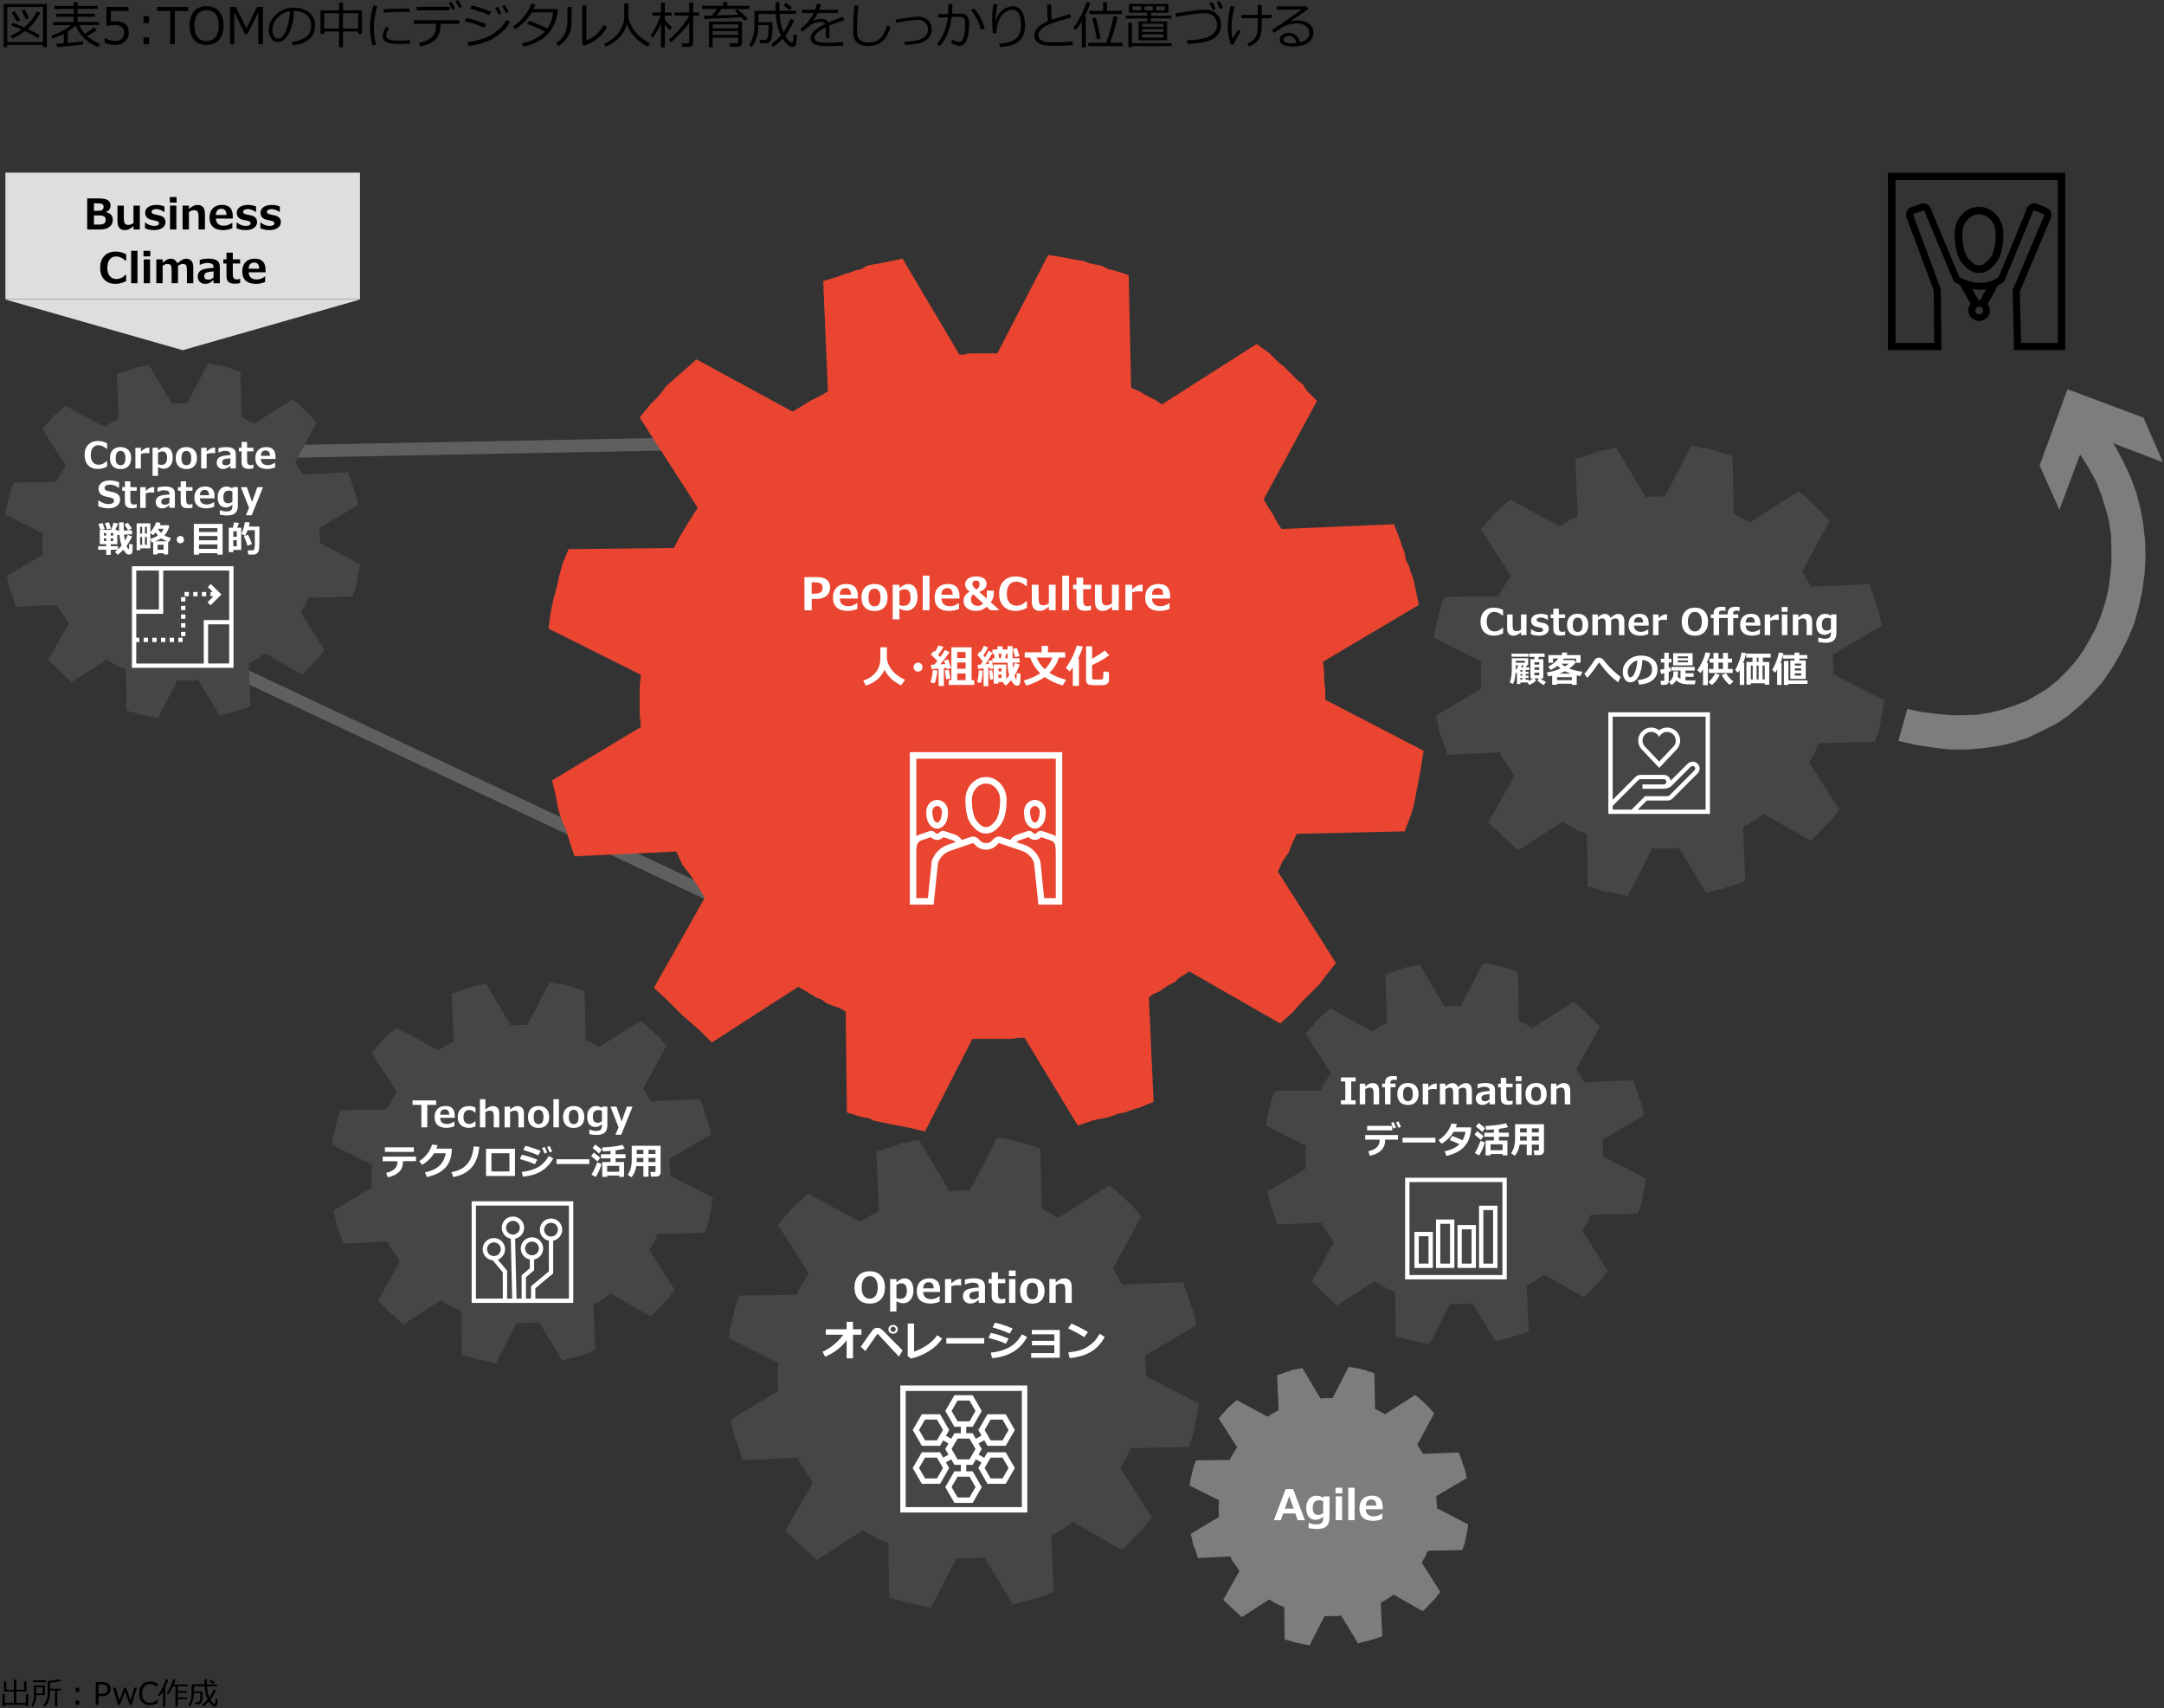 <?xml version="1.0" encoding="UTF-8"?>
<svg id="object1" xmlns="http://www.w3.org/2000/svg" viewBox="0 0 769 607">
  <rect x="0" y="0" width="769" height="607" fill="#333333" stroke="none"/>
  <polygon points="407.24 489.02 407.24 487.21 407.01 485.18 407.01 483.6 406.79 481.79 425.09 470.94 424.41 467.78 424.19 466.65 423.96 465.75 423.51 464.62 423.28 463.71 422.61 462.36 422.38 461 421.93 459.87 421.48 458.51 420.35 455.58 398.88 456.48 397.97 455.13 397.3 453.77 396.39 452.41 395.49 450.83 405.66 432.08 403.62 430.04 402.95 428.91 402.04 428.23 401.14 427.33 400.23 426.43 399.33 425.52 398.43 424.84 397.52 423.94 396.62 423.04 394.13 421.23 376.05 432.75 374.7 431.85 373.34 431.17 371.76 430.27 370.18 429.59 369.73 408.12 367.01 407.22 365.88 406.99 364.53 406.31 363.4 406.09 362.27 405.86 361.14 405.41 359.56 405.18 358.43 404.96 357.3 404.73 354.36 404.28 344.64 423.04 343.74 423.04 342.83 423.04 341.93 423.04 341.03 423.04 340.12 423.04 339.22 423.04 338.32 423.26 337.41 423.26 326.56 404.96 323.4 405.64 322.27 405.86 320.91 406.09 319.78 406.31 318.65 406.99 317.52 407.22 316.39 407.67 315.49 407.9 314.36 408.35 311.42 409.25 312.33 430.27 310.75 431.17 308.94 432.08 307.13 433.21 305.55 434.11 287.24 424.17 285.21 425.97 283.4 427.56 281.59 429.14 280.01 431.17 278.43 432.75 276.4 435.24 287.47 452.41 286.34 454.22 285.21 456.03 283.85 458.29 282.95 460.1 262.84 460.32 261.71 463.03 261.03 465.52 260.58 467.55 259.9 470.04 259.45 472.3 259 475.46 276.62 484.28 276.4 486.76 276.4 489.25 276.4 491.51 276.62 494.22 259.67 504.39 260.35 507.1 260.8 509.59 261.48 511.85 262.39 513.88 263.06 516.14 263.97 518.85 283.4 517.95 284.53 520.43 286.11 522.47 287.47 524.5 288.83 526.76 279.11 543.94 281.37 545.97 282.95 547.55 284.53 549.13 286.34 550.72 287.92 552.07 290.18 554.33 306.68 543.71 307.81 544.39 308.94 545.07 310.07 545.74 311.2 546.2 312.1 546.87 313.23 547.33 314.59 547.78 315.72 548.46 315.94 567.66 318.88 568.57 320.24 568.79 321.14 569.25 322.27 569.47 323.4 569.7 324.3 569.92 325.66 570.15 326.79 570.38 327.92 570.6 330.86 571.28 339.9 553.65 341.03 553.65 342.38 553.65 343.74 553.65 344.87 553.65 346 553.65 347.35 553.65 348.71 553.43 349.84 553.43 360.01 570.15 362.72 569.25 363.62 569.02 364.75 568.79 365.88 568.57 366.56 568.34 367.69 567.89 369.05 567.66 370.18 567.21 371.76 566.76 374.47 565.63 373.57 545.74 374.47 545.07 375.6 544.61 376.51 543.94 377.64 543.26 378.54 542.81 379.44 541.9 380.35 541.45 381.25 540.77 398.65 550.72 401.14 548.46 402.72 546.65 404.3 545.07 406.11 543.26 407.47 541.45 409.27 539.19 398.2 521.79 399.1 519.76 400.23 518.17 400.91 516.37 401.82 514.56 422.38 514.11 423.51 511.17 424.19 508.91 424.64 506.42 425.09 504.16 425.54 501.68 426 498.74 407.24 489.02" fill="#464646" fill-rule="evenodd"/>
  <polygon points="510.37 531.62 521.22 525.19 520.81 523.31 520.68 522.64 520.55 522.11 520.28 521.44 520.14 520.9 519.74 520.1 519.61 519.29 519.34 518.62 519.07 517.82 518.4 516.08 505.68 516.61 505.14 515.81 504.74 515.01 504.2 514.2 503.67 513.27 509.7 502.15 508.49 500.94 508.09 500.27 507.55 499.87 507.02 499.33 506.48 498.8 505.94 498.26 505.41 497.86 504.87 497.32 504.34 496.79 502.86 495.72 492.15 502.55 491.34 502.01 490.54 501.61 489.6 501.07 488.66 500.67 488.4 487.95 486.79 487.41 486.12 487.28 485.31 486.87 484.64 486.74 483.97 486.61 483.3 486.34 482.37 486.2 481.7 486.07 481.03 485.94 479.29 485.67 473.53 496.79 472.99 496.79 472.45 496.79 471.92 496.79 471.38 496.79 470.85 496.79 470.31 496.79 469.77 496.92 469.24 496.92 462.81 486.07 460.93 486.47 460.26 486.61 459.46 486.74 458.79 486.87 458.12 487.28 457.45 487.41 456.78 487.68 456.24 487.81 455.57 488.08 453.83 488.62 454.37 501.07 453.43 501.61 452.36 502.15 451.29 502.82 450.35 503.35 439.5 497.46 438.29 498.53 437.22 499.47 436.15 500.41 435.21 501.61 434.27 502.55 433.07 504.02 439.63 514.2 438.96 515.28 438.29 516.35 437.49 517.69 436.95 518.76 425.03 518.89 424.36 520.5 423.96 521.97 423.69 523.18 423.29 524.65 423.02 525.99 422.75 527.87 433.2 533.09 433.07 534.57 433.07 536.04 433.07 537.38 433.2 538.99 423.15 545.02 423.56 546.62 423.82 548.1 424.23 549.44 424.76 550.64 425.16 551.98 425.7 553.59 437.22 553.05 437.89 554.53 438.83 555.73 439.63 556.94 440.44 558.28 434.68 568.46 436.01 569.66 436.95 570.6 437.89 571.54 438.96 572.48 439.9 573.28 441.24 574.62 451.02 568.33 451.69 568.73 452.36 569.13 453.03 569.53 453.7 569.8 454.23 570.2 454.9 570.47 455.71 570.74 456.38 571.14 456.51 582.53 458.25 583.06 459.06 583.2 459.59 583.46 460.26 583.6 460.93 583.73 461.47 583.87 462.27 584 462.94 584.13 463.61 584.27 465.35 584.67 470.71 574.22 471.38 574.22 472.19 574.22 472.99 574.22 473.66 574.22 474.33 574.22 475.13 574.22 475.94 574.09 476.61 574.09 482.63 584 484.24 583.46 484.78 583.33 485.45 583.2 486.12 583.06 486.52 582.93 487.19 582.66 487.99 582.53 488.66 582.26 489.6 581.99 491.21 581.32 490.67 569.53 491.21 569.13 491.88 568.86 492.41 568.46 493.08 568.06 493.62 567.79 494.16 567.25 494.69 566.99 495.23 566.58 505.54 572.48 507.02 571.14 507.95 570.07 508.89 569.13 509.96 568.06 510.77 566.99 511.84 565.65 505.27 555.33 505.81 554.12 506.48 553.19 506.88 552.12 507.42 551.04 519.61 550.78 520.28 549.03 520.68 547.69 520.95 546.22 521.22 544.88 521.48 543.41 521.75 541.67 510.63 535.91 510.63 534.83 510.5 533.63 510.5 532.69 510.37 531.62" fill="#7d7d7d" fill-rule="evenodd"/>
  <polygon points="569.72 410.93 569.72 409.47 569.54 407.82 569.54 406.54 569.36 405.07 584.15 396.28 583.61 393.71 583.42 392.79 583.24 392.06 582.88 391.15 582.69 390.41 582.14 389.31 581.96 388.21 581.6 387.3 581.23 386.2 580.32 383.82 562.96 384.55 562.23 383.45 561.68 382.35 560.95 381.25 560.22 379.97 568.44 364.76 566.8 363.11 566.25 362.2 565.52 361.65 564.79 360.91 564.06 360.18 563.33 359.45 562.6 358.9 561.87 358.17 561.14 357.43 559.13 355.97 544.51 365.31 543.42 364.58 542.32 364.03 541.04 363.3 539.76 362.75 539.4 345.34 537.21 344.61 536.29 344.43 535.2 343.88 534.28 343.69 533.37 343.51 532.46 343.14 531.18 342.96 530.26 342.78 529.35 342.59 526.98 342.23 519.12 357.43 518.39 357.43 517.66 357.43 516.93 357.43 516.2 357.43 515.47 357.43 514.74 357.43 514.01 357.62 513.27 357.62 504.51 342.78 501.95 343.33 501.04 343.51 499.94 343.69 499.03 343.88 498.11 344.43 497.2 344.61 496.29 344.97 495.55 345.16 494.64 345.52 492.27 346.26 493 363.3 491.72 364.03 490.26 364.76 488.8 365.68 487.52 366.41 472.72 358.35 471.08 359.82 469.61 361.1 468.15 362.38 466.87 364.03 465.6 365.31 463.95 367.33 472.9 381.25 471.99 382.72 471.08 384.18 469.98 386.02 469.25 387.48 452.99 387.66 452.08 389.86 451.53 391.88 451.16 393.53 450.62 395.54 450.25 397.38 449.89 399.94 464.13 407.09 463.95 409.1 463.95 411.12 463.95 412.95 464.13 415.15 450.43 423.39 450.98 425.59 451.35 427.61 451.89 429.44 452.63 431.09 453.17 432.92 453.9 435.12 469.61 434.39 470.53 436.4 471.81 438.05 472.9 439.7 474 441.53 466.14 455.46 467.97 457.1 469.25 458.39 470.53 459.67 471.99 460.95 473.27 462.05 475.09 463.88 488.43 455.27 489.34 455.82 490.26 456.37 491.17 456.92 492.08 457.29 492.81 457.84 493.73 458.2 494.82 458.57 495.74 459.12 495.92 474.69 498.3 475.43 499.39 475.61 500.12 475.98 501.04 476.16 501.95 476.34 502.68 476.53 503.78 476.71 504.69 476.89 505.6 477.08 507.98 477.62 515.28 463.33 516.2 463.33 517.29 463.33 518.39 463.33 519.3 463.33 520.22 463.33 521.31 463.33 522.41 463.15 523.32 463.15 531.54 476.71 533.73 475.98 534.47 475.79 535.38 475.61 536.29 475.43 536.84 475.24 537.75 474.88 538.85 474.69 539.76 474.33 541.04 473.96 543.23 473.04 542.5 456.92 543.23 456.37 544.15 456 544.88 455.46 545.79 454.91 546.52 454.54 547.25 453.81 547.98 453.44 548.71 452.89 562.78 460.95 564.79 459.12 566.07 457.65 567.35 456.37 568.81 454.91 569.91 453.44 571.37 451.61 562.42 437.5 563.15 435.85 564.06 434.57 564.61 433.1 565.34 431.64 581.96 431.27 582.88 428.89 583.42 427.06 583.79 425.04 584.15 423.21 584.52 421.19 584.89 418.81 569.72 410.93" fill="#464646" fill-rule="evenodd"/>
  <line x1="35.59" y1="215.85" x2="304.13" y2="342.23" fill="none" opacity=".6" stroke="#7d7d7d" stroke-miterlimit="8" stroke-width="4.51"/>
  <line x1="85.24" y1="160.72" x2="328.96" y2="156.05" fill="none" opacity=".6" stroke="#7d7d7d" stroke-miterlimit="8" stroke-width="4.51"/>
  <polygon points="113.78 193.1 113.78 191.73 113.61 190.2 113.61 189.01 113.44 187.64 127.25 179.46 126.74 177.07 126.57 176.22 126.39 175.54 126.05 174.68 125.88 174 125.37 172.98 125.2 171.96 124.86 171.1 124.52 170.08 123.67 167.86 107.47 168.55 106.79 167.52 106.28 166.5 105.59 165.48 104.91 164.28 112.58 150.13 111.05 148.6 110.54 147.74 109.86 147.23 109.17 146.55 108.49 145.87 107.81 145.19 107.13 144.68 106.45 143.99 105.76 143.31 103.89 141.95 90.25 150.64 89.23 149.96 88.2 149.45 87.01 148.77 85.82 148.26 85.47 132.06 83.43 131.38 82.58 131.21 81.55 130.69 80.7 130.52 79.85 130.35 79 130.01 77.8 129.84 76.95 129.67 76.1 129.5 73.88 129.16 66.55 143.31 65.87 143.31 65.19 143.31 64.5 143.31 63.82 143.31 63.14 143.31 62.46 143.31 61.78 143.48 61.09 143.48 52.91 129.67 50.52 130.18 49.67 130.35 48.65 130.52 47.79 130.69 46.94 131.21 46.09 131.38 45.24 131.72 44.55 131.89 43.7 132.23 41.49 132.91 42.17 148.77 40.97 149.45 39.61 150.13 38.25 150.98 37.05 151.67 23.24 144.16 21.71 145.53 20.34 146.72 18.98 147.92 17.79 149.45 16.59 150.64 15.06 152.52 23.41 165.48 22.56 166.84 21.71 168.2 20.68 169.91 20 171.27 4.83 171.44 3.98 173.49 3.46 175.37 3.12 176.9 2.61 178.78 2.27 180.48 1.93 182.87 15.23 189.52 15.06 191.39 15.06 193.27 15.06 194.97 15.23 197.02 2.44 204.69 2.95 206.74 3.29 208.61 3.81 210.32 4.49 211.85 5 213.56 5.68 215.6 20.34 214.92 21.2 216.8 22.39 218.33 23.41 219.87 24.44 221.57 17.1 234.53 18.81 236.06 20 237.26 21.2 238.45 22.56 239.64 23.75 240.67 25.46 242.37 37.91 234.36 38.76 234.87 39.61 235.38 40.46 235.89 41.32 236.23 42 236.75 42.85 237.09 43.87 237.43 44.73 237.94 44.9 252.43 47.11 253.11 48.14 253.28 48.82 253.63 49.67 253.8 50.52 253.97 51.2 254.14 52.23 254.31 53.08 254.48 53.93 254.65 56.15 255.16 62.97 241.86 63.82 241.86 64.84 241.86 65.87 241.86 66.72 241.86 67.57 241.86 68.6 241.86 69.62 241.69 70.47 241.69 78.14 254.31 80.19 253.63 80.87 253.46 81.72 253.28 82.58 253.11 83.09 252.94 83.94 252.6 84.96 252.43 85.82 252.09 87.01 251.75 89.06 250.9 88.37 235.89 89.06 235.38 89.91 235.04 90.59 234.53 91.44 234.02 92.12 233.68 92.81 233 93.49 232.65 94.17 232.14 107.3 239.64 109.17 237.94 110.37 236.58 111.56 235.38 112.93 234.02 113.95 232.65 115.31 230.95 106.96 217.82 107.64 216.29 108.49 215.09 109 213.73 109.69 212.36 125.2 212.02 126.05 209.81 126.57 208.1 126.91 206.23 127.25 204.52 127.59 202.65 127.93 200.43 113.78 193.1" fill="#464646" fill-rule="evenodd"/>
  <polygon points="651.63 239.61 651.63 237.88 651.41 235.93 651.41 234.42 651.19 232.68 668.73 222.29 668.08 219.26 667.87 218.18 667.65 217.31 667.22 216.23 667 215.36 666.35 214.06 666.13 212.76 665.7 211.68 665.27 210.38 664.18 207.57 643.62 208.43 642.75 207.14 642.1 205.84 641.23 204.54 640.37 203.02 650.11 185.05 648.16 183.1 647.51 182.02 646.65 181.37 645.78 180.51 644.92 179.64 644.05 178.77 643.18 178.12 642.32 177.26 641.45 176.39 639.07 174.66 621.75 185.7 620.45 184.84 619.15 184.19 617.64 183.32 616.12 182.67 615.69 162.1 613.09 161.24 612.01 161.02 610.71 160.37 609.62 160.15 608.54 159.94 607.46 159.5 605.94 159.29 604.86 159.07 603.78 158.85 600.96 158.42 591.65 176.39 590.79 176.39 589.92 176.39 589.06 176.39 588.19 176.39 587.32 176.39 586.46 176.39 585.59 176.61 584.73 176.61 574.33 159.07 571.3 159.72 570.22 159.94 568.92 160.15 567.84 160.37 566.76 161.02 565.67 161.24 564.59 161.67 563.72 161.89 562.64 162.32 559.83 163.18 560.69 183.32 559.18 184.19 557.45 185.05 555.71 186.13 554.2 187 536.66 177.47 534.71 179.21 532.98 180.72 531.25 182.24 529.73 184.19 528.22 185.7 526.27 188.08 536.88 204.54 535.8 206.27 534.71 208 533.41 210.17 532.55 211.9 513.28 212.12 512.2 214.71 511.55 217.1 511.11 219.04 510.46 221.43 510.03 223.59 509.6 226.62 526.49 235.07 526.27 237.45 526.27 239.83 526.27 241.99 526.49 244.59 510.25 254.33 510.9 256.93 511.33 259.31 511.98 261.48 512.85 263.43 513.49 265.59 514.36 268.19 532.98 267.33 534.06 269.71 535.58 271.66 536.88 273.6 538.18 275.77 528.87 292.22 531.03 294.17 532.55 295.69 534.06 297.2 535.8 298.72 537.31 300.02 539.48 302.18 555.28 292.01 556.36 292.66 557.45 293.31 558.53 293.96 559.61 294.39 560.48 295.04 561.56 295.47 562.86 295.9 563.94 296.55 564.16 314.96 566.97 315.82 568.27 316.04 569.14 316.47 570.22 316.69 571.3 316.91 572.17 317.12 573.47 317.34 574.55 317.56 575.63 317.77 578.45 318.42 587.11 301.53 588.19 301.53 589.49 301.53 590.79 301.53 591.87 301.53 592.95 301.53 594.25 301.53 595.55 301.32 596.63 301.32 606.38 317.34 608.97 316.47 609.84 316.26 610.92 316.04 612.01 315.82 612.66 315.61 613.74 315.17 615.04 314.96 616.12 314.52 617.64 314.09 620.23 313.01 619.37 293.96 620.23 293.31 621.32 292.87 622.18 292.22 623.26 291.57 624.13 291.14 625 290.28 625.86 289.84 626.73 289.19 643.4 298.72 645.78 296.55 647.3 294.82 648.81 293.31 650.54 291.57 651.84 289.84 653.58 287.68 642.97 271.01 643.83 269.06 644.92 267.54 645.56 265.81 646.43 264.08 666.13 263.64 667.22 260.83 667.87 258.66 668.3 256.28 668.73 254.12 669.16 251.74 669.6 248.92 651.63 239.61" fill="#464646" fill-rule="evenodd"/>
  <polygon points="237.78 411.84 252.63 403.05 252.08 400.48 251.89 399.56 251.71 398.83 251.34 397.92 251.16 397.18 250.61 396.08 250.43 394.98 250.06 394.07 249.69 392.97 248.78 390.59 231.37 391.32 230.64 390.22 230.09 389.12 229.36 388.02 228.62 386.74 236.87 371.53 235.22 369.88 234.67 368.97 233.94 368.42 233.2 367.68 232.47 366.95 231.74 366.22 231.01 365.67 230.27 364.94 229.54 364.2 227.52 362.74 212.87 372.08 211.77 371.35 210.67 370.8 209.39 370.07 208.1 369.52 207.74 352.11 205.54 351.38 204.62 351.19 203.52 350.65 202.61 350.46 201.69 350.28 200.78 349.91 199.49 349.73 198.58 349.55 197.66 349.36 195.28 349 187.4 364.2 186.67 364.2 185.93 364.2 185.2 364.2 184.47 364.2 183.74 364.2 183 364.2 182.27 364.39 181.54 364.39 172.74 349.55 170.18 350.1 169.26 350.28 168.16 350.46 167.25 350.65 166.33 351.19 165.41 351.38 164.5 351.74 163.76 351.93 162.85 352.29 160.47 353.03 161.2 370.07 159.92 370.8 158.45 371.53 156.99 372.45 155.7 373.18 140.86 365.12 139.21 366.59 137.75 367.87 136.28 369.15 135 370.8 133.72 372.08 132.07 374.1 141.05 388.02 140.13 389.49 139.21 390.95 138.11 392.79 137.38 394.25 121.08 394.43 120.16 396.63 119.61 398.65 119.24 400.3 118.69 402.31 118.33 404.15 117.96 406.71 132.25 413.86 132.07 415.87 132.07 417.89 132.07 419.72 132.25 421.92 118.51 430.16 119.06 432.36 119.43 434.38 119.98 436.21 120.71 437.86 121.26 439.69 121.99 441.89 137.75 441.16 138.66 443.17 139.95 444.82 141.05 446.47 142.15 448.3 134.27 462.23 136.1 463.87 137.38 465.16 138.66 466.44 140.13 467.72 141.41 468.82 143.24 470.65 156.62 462.04 157.54 462.59 158.45 463.14 159.37 463.69 160.28 464.06 161.02 464.61 161.93 464.97 163.03 465.34 163.95 465.89 164.13 481.46 166.51 482.2 167.61 482.38 168.35 482.75 169.26 482.93 170.18 483.11 170.91 483.3 172.01 483.48 172.93 483.66 173.84 483.84 176.22 484.39 183.55 470.1 184.47 470.1 185.57 470.1 186.67 470.1 187.58 470.1 188.5 470.1 189.6 470.1 190.7 469.92 191.61 469.92 199.86 483.48 202.06 482.75 202.79 482.56 203.71 482.38 204.62 482.2 205.17 482.01 206.09 481.65 207.19 481.46 208.1 481.1 209.39 480.73 211.58 479.81 210.85 463.69 211.58 463.14 212.5 462.77 213.23 462.23 214.15 461.68 214.88 461.31 215.62 460.58 216.35 460.21 217.08 459.66 231.19 467.72 233.2 465.89 234.49 464.42 235.77 463.14 237.24 461.68 238.33 460.21 239.8 458.38 230.82 444.27 231.56 442.62 232.47 441.34 233.02 439.87 233.75 438.41 250.43 438.04 251.34 435.66 251.89 433.83 252.26 431.81 252.63 429.98 252.99 427.96 253.36 425.58 238.15 417.7 238.15 416.24 237.97 414.59 237.97 413.31 237.78 411.84" fill="#464646" fill-rule="evenodd"/>
  <rect x="1.93" y="61.34" width="126" height="45" fill="#dedede"/>
  <g>
    <path d="m.87,606.28v-4.33h.82v3.15h3.23v-4.07s-3.53,0-3.53,0v-3.57h.85v2.93h2.69v-3.6h.85v3.6h2.77v-2.93h.87v3.57h-3.64v4.07s3.42,0,3.42,0v-3.15h.85v4.33h-.85v-.52H1.69v.52h-.82Z"/>
    <path d="m12.85,602.33v.15c0,.72-.11,1.45-.32,2.19-.21.75-.5,1.33-.86,1.76l-.55-.37c.19-.3.35-.64.48-1,.13-.37.24-.74.31-1.12s.11-.89.11-1.55v-3.52h3.94v3.46h-3.12Zm-1.23-4.61v-.66h4.7v.66h-4.7Zm3.53,1.79h-2.31v2.19h2.31v-2.19Zm4.37,6.78v-5.62h-1.7v.63c0,2.26-.66,3.98-1.97,5.16l-.54-.47c.57-.57.99-1.23,1.26-1.98s.4-1.65.4-2.69v-4.03c.52-.02,1.22-.1,2.08-.23.87-.13,1.56-.28,2.07-.43l.41.66c-.91.25-2.15.46-3.72.61v2.15h3.78v.63h-1.24v5.62h-.84Z"/>
    <path d="m28.13,601.15h-1.22v-1.47h1.22v1.47Zm0,4.6h-1.22v-1.47h1.22v1.47Z"/>
    <path d="m35.02,602.7v3.06h-1v-8.09h2.23c1.04,0,1.81.22,2.31.66.5.44.75,1.03.75,1.77s-.27,1.4-.82,1.88-1.31.73-2.29.73h-1.19Zm0-4.19v3.35h1c.82,0,1.4-.16,1.74-.48.34-.32.51-.74.51-1.26s-.17-.93-.5-1.2c-.33-.27-.87-.41-1.6-.41h-1.16Z"/>
    <path d="m48.65,599.68l-1.86,6.07h-.68l-1.68-4.71-1.79,4.71h-.68l-1.82-6.07h.98l1.31,4.57,1.68-4.57h.71l1.6,4.57,1.3-4.57h.95Z"/>
    <path d="m53.33,605.9c-1.21,0-2.16-.37-2.84-1.1s-1.03-1.76-1.03-3.09.35-2.33,1.04-3.08c.7-.75,1.64-1.12,2.83-1.12.86,0,1.75.24,2.68.73v1.18h-.08c-.84-.71-1.73-1.06-2.66-1.06-.85,0-1.53.3-2.02.89s-.75,1.42-.75,2.47.25,1.86.76,2.45,1.18.88,2.02.88c.45,0,.89-.07,1.3-.22.41-.15.86-.43,1.35-.85h.08v1.18c-.69.33-1.22.53-1.6.61-.38.08-.74.12-1.08.12Z"/>
    <path d="m57.92,606.47v-5.48c-.36.6-.76,1.17-1.19,1.69l-.55-.44c.57-.73,1.13-1.64,1.68-2.74s.9-2.04,1.06-2.84l.87.16c-.19.77-.61,1.78-1.24,3.03h.18v6.62h-.8Zm4.42-.09v-7.23h-.81c-.49,1.11-1.07,2.06-1.72,2.86l-.6-.42c.6-.77,1.09-1.61,1.48-2.52s.65-1.72.8-2.41l.86.15c-.15.58-.34,1.15-.56,1.72h4.95v.64h-3.55v1.66h3.23v.65h-3.23v1.62h3.29v.66h-3.29v2.65h-.84Z"/>
    <path d="m69.32,605.54l-.11-.72h1.01c.37,0,.62-.2.75-.6s.19-1.13.19-2.17v-.44h-2.25c-.02,1.14-.16,2.08-.42,2.82-.25.74-.59,1.39-1.03,1.95l-.55-.41c.43-.6.73-1.28.91-2.05.18-.76.27-1.63.27-2.6v-2.81h4.57v-1.85h.88v1.85h3.56v.67h-3.55c.09,1.46.37,2.78.86,3.97.64-.91,1.13-1.87,1.48-2.89l.82.3c-.52,1.23-1.14,2.32-1.86,3.27l-.07.09c.62,1,1.08,1.5,1.39,1.5.12,0,.2-.05.25-.15.05-.1.08-.27.11-.49s.05-.59.08-1.1l.7.11c-.04,1.23-.12,1.96-.26,2.19s-.35.35-.65.38h-.07c-.3,0-.63-.15-1-.46-.37-.31-.73-.75-1.09-1.34-.58.62-1.27,1.21-2.07,1.78l-.45-.54c.74-.53,1.45-1.17,2.12-1.94-.62-1.21-1-2.77-1.13-4.67h-3.77v1.79h3.06v1.38c0,.61-.05,1.16-.13,1.64-.08.49-.17.81-.27.97-.1.16-.25.29-.45.41-.2.11-.42.17-.67.17h-1.17Zm6.36-7.21c-.11-.11-.54-.47-1.28-1.07l.53-.48c.43.29.87.64,1.32,1.04l-.56.52Z"/>
  </g>
  <polygon points="761.63 186.22 760.52 180.28 759.08 174.82 757.01 169.2 754.46 163.91 751.75 158.77 750.82 157.45 768.61 164.25 761.7 148.4 734.7 138.32 724.8 165.4 731.83 181.14 739.15 161.56 739.64 162.14 742.35 166.47 744.9 171.13 746.65 175.62 748.24 180.6 749.52 185.42 750.16 190.23 750.32 195.37 750.32 200.18 749.84 205 749.2 209.65 748.08 214.15 746.65 218.64 744.9 222.98 742.82 226.83 740.43 231 737.57 235.01 734.54 238.39 731.35 241.6 727.84 244.48 724.18 246.73 720.35 248.98 716.21 250.58 711.91 252.03 707.6 253.15 702.66 253.96 697.88 254.12 693.1 254.12 688 253.63 682.74 252.99 677.8 251.87 674.61 263.27 680.99 264.71 687.2 265.67 693.1 266.32 699 266.32 704.73 265.83 710.47 265.03 715.73 263.75 720.99 261.98 725.93 259.57 730.71 257.17 735.17 254.12 739.32 250.58 743.3 246.73 746.97 242.56 750.32 237.74 753.34 232.61 756.05 227.15 758.44 221.53 760.04 215.75 761.31 209.81 762.11 203.87 762.43 198.1 762.27 192 761.63 186.22" fill="#7d7d7d" fill-rule="evenodd"/>
  <g>
    <path d="m38.07,165.8c-.8.37-1.44.6-1.92.69-.47.09-.93.14-1.37.14-1.46,0-2.62-.44-3.46-1.31s-1.26-2.09-1.26-3.65.43-2.75,1.28-3.64c.85-.9,2-1.34,3.45-1.34,1.12,0,2.21.27,3.28.81v1.96h-.22c-.99-.85-1.94-1.27-2.83-1.27s-1.52.3-2.02.91c-.5.61-.74,1.47-.74,2.58s.25,1.96.75,2.55c.5.6,1.18.9,2.02.9.44,0,.87-.08,1.29-.23.42-.15.93-.5,1.54-1.03h.2v1.93Z" fill="#fff"/>
    <path d="m42.84,166.67c-1.19,0-2.12-.34-2.78-1.03-.66-.69-.99-1.64-.99-2.87s.33-2.19,1-2.88c.67-.69,1.59-1.03,2.77-1.03s2.12.34,2.78,1.03.99,1.65.99,2.88-.33,2.18-.99,2.87c-.66.69-1.59,1.03-2.78,1.03Zm0-6.45c-1.15,0-1.73.86-1.73,2.57s.59,2.52,1.76,2.52,1.71-.84,1.71-2.52-.58-2.57-1.73-2.57Z" fill="#fff"/>
    <path d="m53.07,161.08h-.06c-.26-.07-.61-.1-1.05-.1-.69,0-1.32.11-1.9.33v5.14h-1.95v-7.35h1.95v1.33c.6-.54,1.09-.9,1.47-1.08.38-.18.76-.28,1.14-.28.1,0,.24,0,.41.01v2Z" fill="#fff"/>
    <path d="m56.16,165.92v3.17h-1.95v-10h1.95v.98c.57-.48,1.03-.8,1.39-.95s.74-.23,1.13-.23c.86,0,1.53.33,2,.99s.71,1.58.71,2.77-.3,2.11-.9,2.83c-.6.72-1.35,1.08-2.25,1.08-.63,0-1.32-.21-2.08-.63Zm0-5.01v4.05c.35.14.74.22,1.19.22,1.35,0,2.03-.82,2.03-2.46,0-1.55-.56-2.33-1.7-2.33-.46,0-.97.17-1.52.52Z" fill="#fff"/>
    <path d="m66.22,166.67c-1.19,0-2.12-.34-2.78-1.03-.66-.69-.99-1.64-.99-2.87s.33-2.19,1-2.88c.67-.69,1.59-1.03,2.77-1.03s2.12.34,2.78,1.03.99,1.65.99,2.88-.33,2.18-.99,2.87c-.66.69-1.59,1.03-2.78,1.03Zm0-6.45c-1.15,0-1.73.86-1.73,2.57s.59,2.52,1.76,2.52,1.71-.84,1.71-2.52-.58-2.57-1.73-2.57Z" fill="#fff"/>
    <path d="m76.45,161.08h-.06c-.26-.07-.61-.1-1.05-.1-.69,0-1.32.11-1.9.33v5.14h-1.95v-7.35h1.95v1.33c.6-.54,1.09-.9,1.47-1.08.38-.18.76-.28,1.14-.28.1,0,.24,0,.41.01v2Z" fill="#fff"/>
    <path d="m83.8,166.44h-1.94v-.96c-.6.51-1.08.83-1.45.96-.37.13-.76.19-1.18.19-.64,0-1.18-.21-1.6-.63-.42-.42-.63-.95-.63-1.61,0-.83.31-1.46.94-1.89s1.94-.69,3.95-.8v-.2c0-.46-.16-.8-.48-1s-.84-.31-1.57-.31c-.5,0-1.21.19-2.15.57h-.07v-1.54c.98-.24,1.87-.36,2.67-.36,1.24,0,2.14.2,2.69.6.55.4.83,1.04.83,1.91v5.05Zm-1.94-1.79v-1.85c-1.28.11-2.08.27-2.4.49-.32.22-.48.53-.48.92,0,.42.11.71.34.88.22.17.58.25,1.05.25.5,0,1-.23,1.49-.69Z" fill="#fff"/>
    <path d="m90.05,166.4c-.52.13-1.08.19-1.67.19-.88,0-1.52-.19-1.92-.56-.41-.37-.61-.98-.61-1.82v-3.83h-.96v-1.29h.97v-2.06h1.94v2.06h2.25v1.29h-2.25v3.03c0,.78.1,1.29.3,1.52s.53.36,1,.36c.3,0,.6-.07.89-.22h.06v1.33Z" fill="#fff"/>
    <path d="m97.9,163.07h-5.21c.08,1.47.92,2.21,2.51,2.21.83,0,1.66-.3,2.5-.9h.07v1.69c-.99.38-1.93.57-2.8.57-1.38,0-2.43-.33-3.16-.98s-1.08-1.6-1.08-2.84.34-2.19,1.03-2.9c.69-.7,1.63-1.06,2.84-1.06,2.21,0,3.31,1.17,3.31,3.52v.69Zm-1.95-1.1c-.02-1.27-.53-1.9-1.54-1.9-1.08,0-1.65.63-1.72,1.9h3.26Z" fill="#fff"/>
    <path d="m34.95,179.87v-2.02h.21c.47.39,1.02.7,1.63.93.62.23,1.21.34,1.77.34s1.06-.11,1.42-.32.54-.51.54-.88c0-.29-.09-.52-.26-.7-.17-.17-.5-.32-.97-.43-.34-.06-.93-.19-1.75-.37s-1.46-.51-1.89-.98c-.43-.47-.65-1.06-.65-1.79,0-.87.37-1.57,1.11-2.12.74-.54,1.69-.82,2.86-.82s2.3.22,3.34.65v1.94h-.21c-.89-.72-1.91-1.08-3.06-1.08-.55,0-1,.1-1.35.3s-.53.48-.53.83c0,.3.1.54.3.72s.54.32,1.03.44c.49.09,1.03.21,1.63.35.6.15,1.05.31,1.34.49s.53.38.7.59c.18.21.31.45.39.71s.13.55.13.87c0,.93-.38,1.68-1.14,2.25s-1.77.85-3.02.85-2.41-.25-3.59-.75Z" fill="#fff"/>
    <path d="m48.58,180.4c-.52.13-1.08.19-1.67.19-.88,0-1.52-.19-1.92-.56-.41-.37-.61-.98-.61-1.82v-3.83h-.96v-1.29h.97v-2.06h1.94v2.06h2.25v1.29h-2.25v3.03c0,.78.1,1.29.3,1.52s.53.36,1,.36c.3,0,.6-.07.89-.22h.06v1.33Z" fill="#fff"/>
    <path d="m54.79,175.08h-.06c-.26-.07-.61-.1-1.05-.1-.69,0-1.32.11-1.9.33v5.14h-1.95v-7.35h1.95v1.33c.6-.54,1.09-.9,1.47-1.08.38-.18.76-.28,1.14-.28.1,0,.24,0,.41.01v2Z" fill="#fff"/>
    <path d="m62.14,180.44h-1.94v-.96c-.6.51-1.08.83-1.45.96-.37.13-.76.19-1.18.19-.64,0-1.18-.21-1.6-.63-.42-.42-.63-.95-.63-1.61,0-.83.31-1.46.94-1.89s1.94-.69,3.95-.8v-.2c0-.46-.16-.8-.48-1s-.84-.31-1.57-.31c-.5,0-1.21.19-2.15.57h-.07v-1.54c.98-.24,1.87-.36,2.67-.36,1.24,0,2.14.2,2.69.6.55.4.83,1.04.83,1.91v5.05Zm-1.94-1.79v-1.85c-1.28.11-2.08.27-2.4.49-.32.22-.48.53-.48.92,0,.42.11.71.34.88.22.17.58.25,1.05.25.5,0,1-.23,1.49-.69Z" fill="#fff"/>
    <path d="m68.4,180.4c-.52.13-1.08.19-1.67.19-.88,0-1.52-.19-1.92-.56-.41-.37-.61-.98-.61-1.82v-3.83h-.96v-1.29h.97v-2.06h1.94v2.06h2.25v1.29h-2.25v3.03c0,.78.1,1.29.3,1.52s.53.36,1,.36c.3,0,.6-.07.89-.22h.06v1.33Z" fill="#fff"/>
    <path d="m76.24,177.07h-5.21c.08,1.47.92,2.21,2.51,2.21.83,0,1.66-.3,2.5-.9h.07v1.69c-.99.38-1.93.57-2.8.57-1.38,0-2.43-.33-3.16-.98s-1.08-1.6-1.08-2.84.34-2.19,1.03-2.9c.69-.7,1.63-1.06,2.84-1.06,2.21,0,3.31,1.17,3.31,3.52v.69Zm-1.95-1.1c-.02-1.27-.53-1.9-1.54-1.9-1.08,0-1.65.63-1.72,1.9h3.26Z" fill="#fff"/>
    <path d="m84.53,179.6c0,1.21-.3,2.11-.91,2.69s-1.58.87-2.93.87c-.87,0-1.73-.1-2.58-.29v-1.59h.1c.84.3,1.57.45,2.19.45.76,0,1.31-.13,1.66-.4.35-.27.52-.79.52-1.58v-.41c-.76.65-1.49.98-2.2.98-2.02,0-3.03-1.25-3.03-3.75,0-1.11.29-2,.88-2.68.59-.68,1.34-1.01,2.25-1.01.71,0,1.41.22,2.08.67l.13-.47h1.84v6.51Zm-1.95-1.31v-3.71c-.43-.18-.82-.27-1.19-.27-1.35,0-2.02.77-2.02,2.32,0,.77.14,1.33.42,1.68.28.35.72.52,1.31.52.46,0,.95-.18,1.48-.53Z" fill="#fff"/>
    <path d="m93.47,173.09l-4.03,10h-2.06l1.12-2.63-2.88-7.36h2.11l1.85,5.25,1.87-5.25h2.01Z" fill="#fff"/>
    <path d="m41.79,195.35h-2.44v1.8h-1.6v-1.8h-2.88v-1.28h2.88v-.69h-2.3v-5.12h.25l-.72-2.05,1.45-.38c.23.58.5,1.3.79,2.15l-1.23.29h3.49c.46-1.19.75-2.04.88-2.57l1.61.32c-.28.77-.62,1.52-1.02,2.25h.75v.37l.64-.03c-.04-.56-.06-1.56-.06-3h1.66c0,.14,0,.31,0,.5,0,.58.02,1.38.06,2.41l2.91-.14.06,1.43-2.89.16c.09.83.2,1.55.32,2.17.44-.74.77-1.43.97-2.07l1.56.48c-.25.78-.91,1.93-1.97,3.44.11.25.23.49.37.72.14.24.22.37.25.4s.07.04.12.04c.07,0,.11-.04.12-.1.01-.07.05-.68.11-1.82l1.23.25c-.03,1.21-.06,2.01-.09,2.39-.03.38-.14.67-.33.88-.19.21-.47.31-.86.31-.36,0-.66-.09-.93-.28-.26-.19-.63-.68-1.09-1.46-.56.6-1.23,1.21-2.01,1.84l-.98-1.03c.31-.25.61-.51.9-.78Zm-4.04-5.94h-.83v.89h.83v-.89Zm-.83,1.9v.94h.83v-.94h-.83Zm2.56-3.49l-1.47.27c-.18-.58-.42-1.31-.72-2.2l1.43-.3c.21.58.46,1.32.75,2.23Zm.75,2.48v-.89h-.88v.89h.88Zm-.88,3.77h2.57v1.16c.48-.45.91-.91,1.29-1.38-.41-1.24-.66-2.5-.76-3.79l-.76.04v3.28h-2.35v.69Zm.88-1.82v-.94h-.88v.94h.88Zm6.62-4.54l-1.31.72c-.11-.18-.56-.87-1.35-2.06l1.24-.63c.23.27.7.93,1.42,1.97Z" fill="#fff"/>
    <path d="m53.44,185.96v3.17c1.04-1.32,1.72-2.51,2.06-3.57l1.54.22c-.06.29-.15.57-.25.84h3.08l.31.32c-.33,1.23-.91,2.33-1.75,3.31.61.34,1.38.65,2.31.93l-.64,1.38-.35-.11v4.55h-1.61v-.45h-2.13v.45h-1.59v-4.44c-.17.05-.35.1-.56.15l-.39-1.26c1.05-.3,1.94-.69,2.67-1.19-.32-.35-.59-.72-.83-1.12-.29.37-.59.72-.92,1.03l-.95-.85v5.52h-3.57v.66h-1.31v-9.55h4.89Zm-2.93,3.65v-2.43h-.73v2.43h.73Zm0,3.98v-2.78h-.73v2.78h.73Zm.99-6.41v2.43h.71v-2.43h-.71Zm0,3.63v2.78h.71v-2.78h-.71Zm3.62,1.53h4.27c-.82-.29-1.52-.64-2.12-1.06-.59.41-1.31.76-2.15,1.06Zm.88,2.98h2.13v-1.75h-2.13v1.75Zm1.21-5.96c.39-.43.7-.92.92-1.47h-1.97l-.03.04c.29.55.65,1.02,1.08,1.43Z" fill="#fff"/>
    <path d="m65.4,191.74c0,.36-.13.67-.38.92s-.56.38-.92.38-.67-.13-.92-.38-.38-.56-.38-.92.13-.67.38-.92.56-.38.92-.38.67.13.92.38.38.56.38.92Z" fill="#fff"/>
    <path d="m77.26,196.56h-6.53v.52h-1.85v-10.92h10.22v10.92h-1.85v-.52Zm0-7.53v-1.36h-6.53v1.36h6.53Zm-6.53,2.95h6.53v-1.52h-6.53v1.52Zm0,3.04h6.53v-1.57h-6.53v1.57Z" fill="#fff"/>
    <path d="m85.74,195.41h-2.84v.77h-1.61v-8.66h1.43l.5-1.92,1.7.23-.65,1.69h1.45v7.88Zm-1.59-4.67v-1.96h-1.25v1.96h1.25Zm0,3.38v-2.2h-1.25v2.2h1.25Zm4.09,2.96l-.21-1.52h1.64c.37,0,.61-.18.72-.55.11-.37.18-1.04.19-2.02v.18s-.02-.72-.03-2.16v-2.62h-2.53c-.25.68-.55,1.33-.91,1.95l-1.34-.61c.38-.91.66-1.67.84-2.29.18-.62.33-1.27.43-1.95l1.71.17c-.08.49-.18.97-.32,1.44h3.76c0,.31,0,.8,0,1.47,0,2.65-.01,4.34-.04,5.08-.04,1.15-.13,1.89-.27,2.22-.14.33-.35.6-.63.8s-.56.33-.85.37c-.17.03-.9.04-2.19.04Zm1.31-3.73l-1.6.56c-.47-1.45-.89-2.57-1.28-3.37l1.45-.56c.4.7.88,1.83,1.43,3.37Z" fill="#fff"/>
  </g>
  <g>
    <path d="m30.99,81.54v-11.04h3.97c1.68,0,2.82.22,3.42.66.6.44.9,1.07.9,1.87,0,1.06-.52,1.84-1.57,2.32v.06c1.58.33,2.37,1.24,2.37,2.73,0,1.04-.39,1.87-1.17,2.48-.78.61-1.91.92-3.39.92h-4.54Zm2.4-9.3v2.67h.91c.75,0,1.28-.04,1.59-.12.31-.08.54-.23.7-.46.15-.23.23-.51.23-.85,0-.27-.07-.51-.2-.7-.13-.2-.35-.33-.66-.41-.3-.08-.91-.12-1.83-.12h-.73Zm0,4.31v3.25h.75c.67,0,1.18,0,1.55-.02.36-.01.69-.09.98-.21.3-.13.52-.31.67-.55.15-.24.23-.53.23-.87,0-.37-.08-.68-.24-.92-.16-.24-.39-.41-.69-.52-.3-.11-1-.16-2.11-.16h-1.16Z"/>
    <path d="m49.69,81.54h-2.25v-1.19c-.68.56-1.24.93-1.67,1.13s-.88.29-1.34.29c-1.79,0-2.68-1.05-2.68-3.14v-5.57h2.26v4.23c0,1.18.13,1.92.39,2.2s.68.43,1.27.43c.5,0,1.09-.22,1.77-.66v-6.2h2.25v8.48Z"/>
    <path d="m51.52,81.13v-2.08h.09c1.01.82,2.08,1.22,3.19,1.22s1.7-.31,1.7-.92c0-.25-.09-.44-.26-.57s-.49-.25-.95-.35c-.32-.06-.77-.15-1.35-.29s-1.05-.31-1.38-.55c-.33-.23-.58-.52-.74-.85-.16-.33-.24-.72-.24-1.15,0-.83.36-1.5,1.08-2.01.72-.51,1.68-.77,2.89-.77,1.07,0,2.03.19,2.89.56v1.98h-.06c-.98-.7-1.93-1.05-2.85-1.05-.47,0-.87.09-1.19.26s-.48.4-.48.66c0,.3.1.51.3.65.2.13.53.25.99.36.59.11,1.18.24,1.77.39s1.05.42,1.38.8c.34.38.5.88.5,1.48,0,.86-.37,1.56-1.09,2.07-.73.52-1.72.78-2.96.78s-2.31-.21-3.23-.64Z"/>
    <path d="m62.75,71.99h-2.41v-1.98h2.41v1.98Zm-.08,9.54h-2.25v-8.48h2.25v8.48Z"/>
    <path d="m72.82,81.54h-2.26v-4.23c0-1.18-.13-1.92-.39-2.2-.26-.29-.69-.43-1.27-.43-.49,0-1.08.22-1.76.65v6.2h-2.25v-8.48h2.25v1.19c.7-.58,1.27-.96,1.69-1.14.42-.19.86-.28,1.32-.28,1.79,0,2.68,1.05,2.68,3.14v5.57Z"/>
    <path d="m82.72,77.65h-6.01c.1,1.7,1.06,2.55,2.89,2.55.96,0,1.92-.35,2.89-1.04h.08v1.95c-1.15.44-2.23.66-3.24.66-1.59,0-2.8-.38-3.64-1.14s-1.25-1.85-1.25-3.27.4-2.53,1.19-3.34c.79-.81,1.88-1.22,3.27-1.22,2.55,0,3.82,1.35,3.82,4.06v.79Zm-2.25-1.27c-.02-1.46-.61-2.19-1.78-2.19-1.24,0-1.9.73-1.98,2.19h3.76Z"/>
    <path d="m84.07,81.13v-2.08h.09c1.01.82,2.08,1.22,3.19,1.22s1.7-.31,1.7-.92c0-.25-.09-.44-.26-.57s-.49-.25-.95-.35c-.32-.06-.77-.15-1.35-.29s-1.05-.31-1.38-.55c-.33-.23-.58-.52-.74-.85-.16-.33-.24-.72-.24-1.15,0-.83.36-1.5,1.08-2.01.72-.51,1.68-.77,2.89-.77,1.07,0,2.03.19,2.89.56v1.98h-.06c-.98-.7-1.93-1.05-2.85-1.05-.47,0-.87.09-1.19.26s-.48.4-.48.66c0,.3.1.51.3.65.2.13.53.25.99.36.59.11,1.18.24,1.77.39s1.05.42,1.38.8c.34.38.5.88.5,1.48,0,.86-.37,1.56-1.09,2.07-.73.52-1.72.78-2.96.78s-2.31-.21-3.23-.64Z"/>
    <path d="m92.52,81.13v-2.08h.09c1.01.82,2.08,1.22,3.19,1.22s1.7-.31,1.7-.92c0-.25-.09-.44-.26-.57s-.49-.25-.95-.35c-.32-.06-.77-.15-1.35-.29s-1.05-.31-1.38-.55c-.33-.23-.58-.52-.74-.85-.16-.33-.24-.72-.24-1.15,0-.83.36-1.5,1.08-2.01.72-.51,1.68-.77,2.89-.77,1.07,0,2.03.19,2.89.56v1.98h-.06c-.98-.7-1.93-1.05-2.85-1.05-.47,0-.87.09-1.19.26s-.48.4-.48.66c0,.3.1.51.3.65.2.13.53.25.99.36.59.11,1.18.24,1.77.39s1.05.42,1.38.8c.34.38.5.88.5,1.48,0,.86-.37,1.56-1.09,2.07-.73.52-1.72.78-2.96.78s-2.31-.21-3.23-.64Z"/>
    <path d="m44.84,99.9c-.93.42-1.67.69-2.21.8s-1.07.16-1.58.16c-1.69,0-3.02-.5-3.99-1.51s-1.46-2.41-1.46-4.21.49-3.17,1.48-4.2c.98-1.03,2.31-1.55,3.98-1.55,1.29,0,2.56.31,3.79.93v2.26h-.26c-1.15-.98-2.23-1.46-3.26-1.46s-1.76.35-2.33,1.05c-.57.7-.86,1.69-.86,2.98s.29,2.26.87,2.95c.58.69,1.36,1.04,2.33,1.04.51,0,1-.09,1.49-.27.48-.18,1.08-.57,1.78-1.19h.23v2.23Z"/>
    <path d="m48.86,100.64h-2.25v-11.53h2.25v11.53Z"/>
    <path d="m53.41,91.1h-2.41v-1.98h2.41v1.98Zm-.08,9.54h-2.25v-8.48h2.25v8.48Z"/>
    <path d="m68.69,100.64h-2.26v-4.26c0-.57-.03-1.06-.08-1.49-.05-.43-.2-.72-.45-.88-.25-.16-.59-.23-1.02-.23-.39,0-.93.21-1.63.64v6.21h-2.26v-4.26c0-.6-.03-1.1-.09-1.51s-.21-.7-.46-.85c-.25-.16-.58-.23-1.01-.23s-.95.22-1.63.65v6.2h-2.25v-8.48h2.25v1.19c.74-.61,1.3-1,1.69-1.17.38-.17.78-.25,1.19-.25,1.06,0,1.85.54,2.36,1.63.72-.62,1.3-1.05,1.76-1.28.45-.23.9-.34,1.33-.34,1.7,0,2.56,1.05,2.56,3.14v5.57Z"/>
    <path d="m78.12,100.64h-2.23v-1.11c-.69.59-1.25.96-1.67,1.11-.43.15-.88.22-1.37.22-.74,0-1.36-.24-1.85-.72-.49-.48-.73-1.1-.73-1.86,0-.96.36-1.68,1.08-2.18.72-.49,2.24-.8,4.56-.92v-.23c0-.53-.18-.92-.55-1.16s-.97-.36-1.82-.36c-.58,0-1.4.22-2.48.66h-.08v-1.78c1.13-.27,2.16-.41,3.08-.41,1.43,0,2.46.23,3.1.69.64.46.96,1.2.96,2.2v5.83Zm-2.23-2.07v-2.14c-1.47.12-2.4.31-2.77.57-.37.26-.56.61-.56,1.07,0,.48.13.82.39,1.01s.66.29,1.22.29c.58,0,1.15-.26,1.72-.79Z"/>
    <path d="m85.33,100.59c-.6.15-1.24.22-1.93.22-1.01,0-1.75-.22-2.22-.65-.47-.43-.7-1.13-.7-2.1v-4.42h-1.11v-1.49h1.12v-2.38h2.24v2.38h2.6v1.49h-2.6v3.49c0,.9.12,1.48.34,1.76s.62.41,1.16.41c.35,0,.69-.09,1.03-.26h.07v1.54Z"/>
    <path d="m94.37,96.75h-6.01c.1,1.7,1.06,2.55,2.89,2.55.96,0,1.92-.35,2.89-1.04h.08v1.95c-1.15.44-2.23.66-3.24.66-1.59,0-2.8-.38-3.64-1.14s-1.25-1.85-1.25-3.27.4-2.53,1.19-3.34c.79-.81,1.88-1.22,3.27-1.22,2.55,0,3.82,1.35,3.82,4.06v.79Zm-2.25-1.27c-.02-1.46-.61-2.19-1.78-2.19-1.24,0-1.9.73-1.98,2.19h3.76Z"/>
  </g>
  <g>
    <path d="m154.98,392.59h-3.14v7.98h-2.09v-7.98h-3.14v-1.59h8.38v1.59Z" fill="#fff"/>
    <path d="m161.6,397.19h-5.21c.08,1.47.92,2.21,2.51,2.21.83,0,1.66-.3,2.5-.9h.07v1.69c-.99.38-1.93.57-2.8.57-1.38,0-2.43-.33-3.16-.98s-1.08-1.6-1.08-2.84.34-2.19,1.03-2.9c.69-.7,1.63-1.06,2.84-1.06,2.21,0,3.31,1.17,3.31,3.52v.69Zm-1.95-1.1c-.02-1.27-.53-1.9-1.54-1.9-1.08,0-1.65.63-1.72,1.9h3.26Z" fill="#fff"/>
    <path d="m168.99,400.2c-.82.37-1.56.56-2.23.56-1.29,0-2.29-.33-3.01-1-.72-.66-1.08-1.61-1.08-2.84s.36-2.2,1.09-2.88c.73-.68,1.7-1.03,2.92-1.03.79,0,1.56.19,2.3.56v1.79h-.1c-.72-.64-1.43-.96-2.13-.96-.65,0-1.15.22-1.51.67-.36.44-.54,1.06-.54,1.85s.18,1.4.54,1.82c.36.42.88.63,1.54.63.71,0,1.41-.32,2.09-.96h.1v1.8Z" fill="#fff"/>
    <path d="m177.42,400.57h-1.96v-3.66c0-1.02-.11-1.66-.34-1.91-.23-.25-.59-.37-1.1-.37-.42,0-.93.19-1.53.56v5.38h-1.95v-9.99h1.95v3.67c.61-.5,1.1-.83,1.46-.99s.75-.24,1.15-.24c1.55,0,2.32.91,2.32,2.72v4.83Z" fill="#fff"/>
    <path d="m186.19,400.57h-1.96v-3.66c0-1.02-.11-1.66-.34-1.91-.23-.25-.59-.37-1.1-.37-.42,0-.93.19-1.53.56v5.38h-1.95v-7.35h1.95v1.03c.61-.5,1.1-.83,1.46-.99s.75-.24,1.15-.24c1.55,0,2.32.91,2.32,2.72v4.83Z" fill="#fff"/>
    <path d="m191.39,400.79c-1.19,0-2.12-.34-2.78-1.03-.66-.69-.99-1.64-.99-2.87s.33-2.19,1-2.88c.67-.69,1.59-1.03,2.77-1.03s2.12.34,2.78,1.03.99,1.65.99,2.88-.33,2.18-.99,2.87c-.66.69-1.59,1.03-2.78,1.03Zm0-6.45c-1.15,0-1.73.86-1.73,2.57s.59,2.52,1.76,2.52,1.71-.84,1.71-2.52-.58-2.57-1.73-2.57Z" fill="#fff"/>
    <path d="m198.61,400.57h-1.95v-9.99h1.95v9.99Z" fill="#fff"/>
    <path d="m203.86,400.79c-1.19,0-2.12-.34-2.78-1.03-.66-.69-.99-1.64-.99-2.87s.33-2.19,1-2.88c.67-.69,1.59-1.03,2.77-1.03s2.12.34,2.78,1.03.99,1.65.99,2.88-.33,2.18-.99,2.87c-.66.69-1.59,1.03-2.78,1.03Zm0-6.45c-1.15,0-1.73.86-1.73,2.57s.59,2.52,1.76,2.52,1.71-.84,1.71-2.52-.58-2.57-1.73-2.57Z" fill="#fff"/>
    <path d="m215.84,399.72c0,1.21-.3,2.11-.91,2.69s-1.58.87-2.93.87c-.87,0-1.73-.1-2.58-.29v-1.59h.1c.84.3,1.57.45,2.19.45.76,0,1.31-.13,1.66-.4.35-.27.52-.79.52-1.58v-.41c-.76.65-1.49.98-2.2.98-2.02,0-3.03-1.25-3.03-3.75,0-1.11.29-2,.88-2.68.59-.68,1.34-1.01,2.25-1.01.71,0,1.41.22,2.08.67l.13-.47h1.84v6.51Zm-1.95-1.31v-3.71c-.43-.18-.82-.27-1.19-.27-1.35,0-2.02.77-2.02,2.32,0,.77.14,1.33.42,1.68.28.35.72.52,1.31.52.46,0,.95-.18,1.48-.53Z" fill="#fff"/>
    <path d="m224.79,393.21l-4.03,10h-2.06l1.12-2.63-2.88-7.36h2.11l1.85,5.25,1.87-5.25h2.01Z" fill="#fff"/>
    <path d="m147.84,412.6h-4.64v.2c0,1.49-.47,2.7-1.42,3.63-.95.94-2.28,1.56-3.99,1.88l-.57-1.57c1.29-.27,2.29-.74,2.99-1.39.7-.66,1.04-1.48,1.04-2.45v-.29h-5.26v-1.64h11.84v1.64Zm-.78-3.3h-10.29v-1.62h10.29v1.62Z" fill="#fff"/>
    <path d="m160.58,408.14l-.09,1.21c-.17,2.37-.97,4.29-2.4,5.75-1.43,1.46-3.57,2.51-6.44,3.15l-.61-1.69c2.04-.39,3.68-1.11,4.92-2.18,1.24-1.07,2.05-2.6,2.44-4.59h-4.14c-1.08,1.73-2.5,3.1-4.25,4.13l-1.05-1.34c2.32-1.49,3.84-3.45,4.58-5.89l1.97.22c-.16.48-.31.89-.44,1.23h5.52Z" fill="#fff"/>
    <path d="m170.34,407.5c-.34,3.29-1.31,5.79-2.9,7.5s-3.71,2.77-6.37,3.21l-.64-1.71c2.49-.43,4.38-1.41,5.65-2.94,1.27-1.53,2.02-3.61,2.24-6.22l2.02.17Z" fill="#fff"/>
    <path d="m183,417.86h-10.28v-9.68h10.28v9.68Zm-1.97-1.62v-6.46h-6.39v6.46h6.39Z" fill="#fff"/>
    <path d="m190.93,412.07l-.86,1.6c-.94-.41-1.71-.72-2.32-.93s-1.62-.51-3.03-.91l.72-1.5c.88.18,1.69.39,2.42.62.73.23,1.75.6,3.08,1.11Zm5.68-.5c-1.08,2-2.51,3.53-4.31,4.6-1.8,1.06-3.95,1.71-6.47,1.94l-.42-1.7c2.17-.22,4.03-.75,5.59-1.58s2.9-2.18,4.02-4.06l1.59.81Zm-4.45-2.62l-.9,1.59c-.46-.21-.94-.41-1.43-.62s-.89-.35-1.2-.45l-2.67-.86.74-1.47c1.35.3,3.17.9,5.45,1.8Zm2.28.56l-.93.36c-.34-.84-.63-1.49-.87-1.95l.9-.36c.36.68.66,1.33.9,1.95Zm1.8-.36l-.91.34c-.3-.74-.59-1.39-.87-1.95l.87-.32c.32.62.62,1.27.91,1.94Z" fill="#fff"/>
    <path d="m209.42,413.61h-11.66v-1.69h11.66v1.69Z" fill="#fff"/>
    <path d="m213.29,411.38l-.98,1.34c-.62-.6-1.36-1.24-2.23-1.9l.92-1.26c.97.69,1.73,1.3,2.29,1.82Zm.46,2.16c-.15.66-.43,1.45-.83,2.37s-.8,1.69-1.2,2.3l-1.56-.86c.43-.59.84-1.34,1.23-2.25.39-.91.66-1.59.8-2.05l1.57.5Zm.11-5.01l-1,1.34c-.67-.63-1.43-1.28-2.29-1.96l.98-1.23c1.09.81,1.86,1.43,2.3,1.85Zm6.18,9.18h-4.27v.47h-1.76v-5.27h2.94v-1.33h-3.4v-1.45h3.4v-1.17c-.3.02-1.21.08-2.73.17l-.27-1.38c.46-.03,1.04-.07,1.72-.13l1.73-.15c.47-.04.93-.1,1.38-.18l1.1-.2c.28-.06.53-.11.75-.16.22-.05.42-.1.59-.15l.78,1.36c-.73.23-1.81.44-3.25.63v1.35h3.52v1.45h-3.52v1.33h3.02v5.27h-1.74v-.47Zm-4.27-1.36h4.27v-2.09h-4.27v2.09Z" fill="#fff"/>
    <path d="m232.93,414.35h-2.48v3.75h-1.82v-3.75h-2.51c-.24,1.55-.82,2.87-1.72,3.97l-1.34-.9c.95-1.29,1.43-3.05,1.43-5.27v-5.04h10.26v9.59c0,.38-.15.7-.46.97-.31.26-.68.4-1.11.4h-1.83l-.26-1.64h1.45c.28,0,.41-.1.41-.31v-1.78Zm-6.68-1.43h2.38v-1.5h-2.36v.57c0,.28,0,.59-.03.93Zm2.38-4.34h-2.36v1.45h2.36v-1.45Zm4.3,1.45v-1.45h-2.48v1.45h2.48Zm-2.48,2.89h2.48v-1.5h-2.48v1.5Z" fill="#fff"/>
  </g>
  <g>
    <path d="m309.06,463.2c-1.68,0-3-.51-3.96-1.53-.96-1.02-1.44-2.43-1.44-4.21s.48-3.2,1.43-4.22c.95-1.02,2.28-1.53,3.97-1.53s3.01.51,3.97,1.54c.96,1.03,1.44,2.43,1.44,4.22s-.48,3.17-1.43,4.2c-.96,1.03-2.28,1.54-3.97,1.54Zm0-9.76c-.88,0-1.57.35-2.09,1.05s-.78,1.69-.78,2.97.26,2.26.78,2.96c.52.7,1.21,1.04,2.09,1.04s1.56-.35,2.08-1.05c.52-.7.78-1.69.78-2.96s-.26-2.26-.77-2.96c-.51-.7-1.21-1.05-2.08-1.05Z" fill="#fff"/>
    <path d="m318.56,462.36v3.66h-2.25v-11.54h2.25v1.13c.65-.55,1.19-.92,1.6-1.1.41-.18.85-.27,1.31-.27.99,0,1.76.38,2.31,1.14s.82,1.83.82,3.19-.35,2.43-1.04,3.26c-.69.83-1.56,1.25-2.59,1.25-.72,0-1.52-.24-2.4-.73Zm0-5.78v4.67c.4.17.86.25,1.37.25,1.56,0,2.34-.94,2.34-2.83,0-1.79-.65-2.69-1.96-2.69-.53,0-1.12.2-1.75.6Z" fill="#fff"/>
    <path d="m334.06,459.07h-6.01c.1,1.7,1.06,2.55,2.89,2.55.96,0,1.92-.35,2.89-1.04h.08v1.95c-1.15.44-2.23.66-3.24.66-1.59,0-2.8-.38-3.64-1.13s-1.25-1.85-1.25-3.27.4-2.53,1.19-3.34c.79-.81,1.88-1.22,3.27-1.22,2.55,0,3.82,1.35,3.82,4.06v.79Zm-2.25-1.27c-.02-1.46-.61-2.19-1.78-2.19-1.24,0-1.9.73-1.98,2.19h3.76Z" fill="#fff"/>
    <path d="m341.56,456.77h-.07c-.3-.08-.71-.12-1.22-.12-.8,0-1.53.13-2.2.38v5.93h-2.25v-8.48h2.25v1.54c.69-.62,1.25-1.04,1.7-1.25.44-.21.88-.32,1.31-.32.11,0,.27,0,.48.01v2.31Z" fill="#fff"/>
    <path d="m350.03,462.96h-2.23v-1.11c-.69.59-1.25.96-1.67,1.11-.43.15-.88.22-1.37.22-.74,0-1.36-.24-1.85-.72-.49-.48-.73-1.1-.73-1.86,0-.96.36-1.68,1.08-2.17.72-.49,2.24-.8,4.56-.92v-.23c0-.53-.18-.92-.55-1.16s-.97-.36-1.82-.36c-.58,0-1.4.22-2.48.66h-.08v-1.78c1.13-.27,2.16-.41,3.08-.41,1.43,0,2.46.23,3.1.69.64.46.96,1.2.96,2.2v5.83Zm-2.23-2.07v-2.14c-1.47.12-2.4.31-2.77.57-.37.26-.56.61-.56,1.07,0,.48.13.82.39,1.01s.66.29,1.22.29c.58,0,1.15-.26,1.72-.79Z" fill="#fff"/>
    <path d="m357.24,462.91c-.6.15-1.24.22-1.93.22-1.01,0-1.75-.22-2.22-.65-.47-.43-.7-1.13-.7-2.1v-4.42h-1.11v-1.49h1.12v-2.38h2.24v2.38h2.6v1.49h-2.6v3.49c0,.9.12,1.48.34,1.76s.62.41,1.16.41c.35,0,.69-.09,1.03-.26h.07v1.54Z" fill="#fff"/>
    <path d="m360.92,453.42h-2.41v-1.98h2.41v1.98Zm-.08,9.54h-2.25v-8.48h2.25v8.48Z" fill="#fff"/>
    <path d="m366.85,463.23c-1.38,0-2.45-.4-3.21-1.19-.76-.79-1.14-1.9-1.14-3.31s.38-2.52,1.15-3.32c.77-.8,1.83-1.19,3.2-1.19s2.44.4,3.2,1.19c.76.8,1.15,1.9,1.15,3.32s-.38,2.51-1.15,3.31c-.76.79-1.83,1.19-3.2,1.19Zm0-7.44c-1.33,0-2,.99-2,2.97s.68,2.91,2.03,2.91,1.97-.97,1.97-2.91-.67-2.97-2-2.97Z" fill="#fff"/>
    <path d="m380.84,462.96h-2.26v-4.23c0-1.18-.13-1.92-.39-2.2-.26-.29-.69-.43-1.27-.43-.49,0-1.08.22-1.76.65v6.2h-2.25v-8.48h2.25v1.19c.7-.58,1.27-.96,1.69-1.14.42-.19.86-.28,1.32-.28,1.79,0,2.68,1.05,2.68,3.14v5.57Z" fill="#fff"/>
    <path d="m300.86,476.21c-.73,1.06-1.78,2.14-3.14,3.22-1.36,1.08-2.86,1.96-4.49,2.65l-.95-1.76c1.46-.64,2.86-1.53,4.22-2.67,1.35-1.14,2.41-2.27,3.17-3.39h-6.22v-1.93h7.41v-2.67h2.26v2.67h3v1.93h-3v8.39h-2.26v-6.45Z" fill="#fff"/>
    <path d="m320.76,479.83l-1.33,2.19c-1.63-1.79-2.94-3.2-3.93-4.22-.99-1.02-1.67-1.75-2.05-2.19-.38-.44-.88-.98-1.48-1.62-.02,0-.05-.01-.09-.01-.03,0-.06,0-.08.01-.02.01-.21.27-.59.78s-.84,1.18-1.4,2.01l-2.29,3.28-1.64-1.52c2.48-3.59,3.92-5.61,4.32-6.06.4-.44.93-.67,1.59-.67.27,0,.53.04.77.12.24.08.46.19.63.32.18.13.61.55,1.29,1.23l2.41,2.46c.86.84,2.15,2.13,3.86,3.88Zm-1.73-7.49c0,.45-.16.83-.47,1.12-.31.3-.71.44-1.18.44s-.87-.15-1.18-.44c-.31-.29-.47-.67-.47-1.12s.16-.83.47-1.12c.31-.3.71-.44,1.18-.44s.87.15,1.18.44c.31.29.47.67.47,1.12Zm-.99-.66c-.18-.18-.4-.27-.66-.27s-.49.09-.66.27c-.18.18-.27.4-.27.66s.09.48.27.66c.18.18.4.27.66.27s.48-.09.66-.27c.18-.18.27-.4.27-.66s-.09-.48-.27-.66Z" fill="#fff"/>
    <path d="m334.8,475.61c-1.03,1.64-2.54,3.1-4.54,4.38-2,1.28-4.17,2.2-6.54,2.74l-1.15-.87v-11.58h2.26v9.96c1.42-.45,2.88-1.16,4.39-2.14,1.51-.98,2.79-2.2,3.84-3.67l1.73,1.17Z" fill="#fff"/>
    <path d="m349.75,477.4h-13.45v-1.95h13.45v1.95Z" fill="#fff"/>
    <path d="m358.44,475.62l-1,1.85c-1.08-.47-1.98-.83-2.68-1.07-.7-.24-1.87-.59-3.5-1.05l.83-1.73c1.02.21,1.95.45,2.79.71.84.27,2.02.69,3.55,1.29Zm6.55-.57c-1.24,2.31-2.9,4.08-4.97,5.3-2.07,1.23-4.56,1.97-7.47,2.24l-.48-1.96c2.5-.26,4.65-.87,6.45-1.82,1.8-.96,3.35-2.52,4.64-4.69l1.83.93Zm-5.13-3.02l-1.03,1.83c-.53-.24-1.08-.48-1.65-.71s-1.03-.41-1.38-.52l-3.08-.99.86-1.69c1.56.35,3.65,1.04,6.28,2.08Z" fill="#fff"/>
    <path d="m376.61,482.43h-10.17v-1.63h8.23v-2.78h-7.96v-1.58h7.96v-2.31h-7.99v-1.56h9.93v9.86Z" fill="#fff"/>
    <path d="m386.62,473.29l-1.34,1.82c-.72-.46-1.36-.85-1.92-1.17-.56-.32-1.82-.97-3.79-1.96l1.16-1.68c1.53.61,3.5,1.61,5.9,3Zm5.94,1.79c-1.24,2.29-2.86,4.04-4.86,5.24s-4.52,1.95-7.58,2.25l-.5-2.05c1.67-.15,3.06-.41,4.18-.76s2.09-.82,2.93-1.4c.84-.58,1.55-1.17,2.14-1.77.59-.6,1.23-1.49,1.94-2.68l1.76,1.17Z" fill="#fff"/>
  </g>
  <g>
    <path d="m481.73,392.4h-5.22v-1.43h1.56v-6.71h-1.56v-1.43h5.22v1.43h-1.56v6.71h1.56v1.43Z" fill="#fff"/>
    <path d="m490.08,392.4h-1.96v-3.66c0-1.02-.11-1.66-.34-1.91-.23-.25-.59-.37-1.1-.37-.42,0-.93.19-1.53.56v5.38h-1.95v-7.35h1.95v1.03c.61-.5,1.1-.83,1.46-.99s.75-.24,1.15-.24c1.55,0,2.32.91,2.32,2.72v4.83Z" fill="#fff"/>
    <path d="m496.41,383.81h-.05c-.33-.09-.64-.14-.94-.14-.52,0-.87.09-1.07.27-.19.18-.29.5-.29.97v.13h1.85v1.29h-1.78v6.06h-1.96v-6.06h-1v-1.29h1v-.25c0-1.64.9-2.46,2.7-2.46.6,0,1.11.04,1.53.11v1.36Z" fill="#fff"/>
    <path d="m500.32,392.63c-1.19,0-2.12-.34-2.78-1.03-.66-.69-.99-1.64-.99-2.87s.33-2.19,1-2.88c.67-.69,1.59-1.03,2.77-1.03s2.12.34,2.78,1.03.99,1.65.99,2.88-.33,2.18-.99,2.87c-.66.69-1.59,1.03-2.78,1.03Zm0-6.45c-1.15,0-1.73.86-1.73,2.57s.59,2.52,1.76,2.52,1.71-.84,1.71-2.52-.58-2.57-1.73-2.57Z" fill="#fff"/>
    <path d="m510.55,387.04h-.06c-.26-.07-.61-.1-1.05-.1-.69,0-1.32.11-1.9.33v5.14h-1.95v-7.35h1.95v1.33c.6-.54,1.09-.9,1.47-1.08.38-.18.76-.28,1.14-.28.1,0,.24,0,.41.01v2Z" fill="#fff"/>
    <path d="m523.08,392.4h-1.96v-3.69c0-.49-.02-.92-.07-1.29-.04-.37-.17-.62-.39-.76s-.51-.2-.89-.2c-.33,0-.81.19-1.42.56v5.38h-1.96v-3.69c0-.52-.03-.95-.08-1.31-.05-.36-.18-.6-.4-.74s-.5-.2-.87-.2-.82.19-1.41.56v5.38h-1.95v-7.35h1.95v1.03c.64-.53,1.13-.87,1.46-1.01.33-.15.68-.22,1.03-.22.92,0,1.6.47,2.04,1.41.62-.54,1.13-.91,1.52-1.11.39-.2.78-.3,1.16-.3,1.48,0,2.21.91,2.21,2.72v4.83Z" fill="#fff"/>
    <path d="m531.26,392.4h-1.94v-.96c-.6.51-1.08.83-1.45.96-.37.13-.76.19-1.18.19-.64,0-1.18-.21-1.6-.63-.42-.42-.63-.95-.63-1.61,0-.83.31-1.46.94-1.89s1.94-.69,3.95-.8v-.2c0-.46-.16-.8-.48-1s-.84-.31-1.57-.31c-.5,0-1.21.19-2.15.57h-.07v-1.54c.98-.24,1.87-.36,2.67-.36,1.24,0,2.14.2,2.69.6.55.4.83,1.04.83,1.91v5.05Zm-1.94-1.79v-1.85c-1.28.11-2.08.27-2.4.49-.32.22-.48.53-.48.92,0,.42.11.71.34.88.22.17.58.25,1.05.25.5,0,1-.23,1.49-.69Z" fill="#fff"/>
    <path d="m537.52,392.36c-.52.13-1.08.19-1.67.19-.88,0-1.52-.19-1.92-.56-.41-.37-.61-.98-.61-1.82v-3.83h-.96v-1.29h.97v-2.06h1.94v2.06h2.25v1.29h-2.25v3.03c0,.78.1,1.29.3,1.52s.53.36,1,.36c.3,0,.6-.07.89-.22h.06v1.33Z" fill="#fff"/>
    <path d="m540.72,384.13h-2.09v-1.72h2.09v1.72Zm-.07,8.27h-1.95v-7.35h1.95v7.35Z" fill="#fff"/>
    <path d="m545.87,392.63c-1.19,0-2.12-.34-2.78-1.03-.66-.69-.99-1.64-.99-2.87s.33-2.19,1-2.88c.67-.69,1.59-1.03,2.77-1.03s2.12.34,2.78,1.03.99,1.65.99,2.88-.33,2.18-.99,2.87c-.66.69-1.59,1.03-2.78,1.03Zm0-6.45c-1.15,0-1.73.86-1.73,2.57s.59,2.52,1.76,2.52,1.71-.84,1.71-2.52-.58-2.57-1.73-2.57Z" fill="#fff"/>
    <path d="m558.01,392.4h-1.96v-3.66c0-1.02-.11-1.66-.34-1.91-.23-.25-.59-.37-1.1-.37-.42,0-.93.19-1.53.56v5.38h-1.95v-7.35h1.95v1.03c.61-.5,1.1-.83,1.46-.99s.75-.24,1.15-.24c1.55,0,2.32.91,2.32,2.72v4.83Z" fill="#fff"/>
    <path d="m496.77,404.95h-4.57v.37c0,1.37-.46,2.51-1.39,3.43-.93.92-2.27,1.56-4.01,1.91l-.57-1.59c1.29-.27,2.29-.74,2.99-1.39.7-.66,1.04-1.48,1.04-2.45v-.29h-5.12v-1.64h11.63v1.64Zm-2.02-3.3h-8.92v-1.61h8.92v1.61Zm1.33-1.03l-.91.35c-.17-.53-.45-1.18-.84-1.95l.86-.36c.34.67.64,1.33.9,1.96Zm1.78-.23l-.89.34c-.3-.74-.59-1.39-.87-1.95l.84-.32c.35.66.65,1.31.91,1.94Z" fill="#fff"/>
    <path d="m510.07,405.96h-11.66v-1.69h11.66v1.69Z" fill="#fff"/>
    <path d="m522.81,400.55c-.02.75-.07,1.39-.17,1.94-.18.99-.46,1.91-.84,2.75-.39.84-.92,1.62-1.6,2.34-.68.72-1.54,1.34-2.58,1.88s-2.24.95-3.61,1.26l-.63-1.65c2.22-.43,3.97-1.27,5.23-2.51-1.02-.5-2.18-.99-3.48-1.47l.88-1.45c1.12.37,2.36.87,3.71,1.52.48-.81.83-1.81,1.05-3h-4.21c-1.06,1.77-2.49,3.18-4.3,4.24l-1.04-1.33c1.14-.71,2.11-1.58,2.89-2.62s1.35-2.13,1.69-3.27l1.95.25c-.18.52-.31.9-.41,1.14h5.47Z" fill="#fff"/>
    <path d="m527.2,403.73l-.98,1.34c-.62-.6-1.36-1.24-2.23-1.9l.92-1.26c.97.69,1.73,1.3,2.29,1.82Zm.46,2.16c-.15.66-.43,1.45-.83,2.37s-.8,1.69-1.2,2.3l-1.56-.86c.43-.59.84-1.34,1.23-2.25.39-.91.66-1.59.8-2.05l1.57.5Zm.11-5.01l-1,1.34c-.67-.63-1.43-1.28-2.29-1.96l.98-1.23c1.09.81,1.86,1.43,2.3,1.85Zm6.18,9.18h-4.27v.47h-1.76v-5.27h2.94v-1.33h-3.4v-1.45h3.4v-1.17c-.3.02-1.21.08-2.73.17l-.27-1.38c.46-.03,1.04-.07,1.72-.13l1.73-.15c.47-.04.93-.1,1.38-.18l1.1-.2c.28-.06.53-.11.75-.16.22-.05.42-.1.59-.15l.78,1.36c-.73.23-1.81.44-3.25.63v1.35h3.52v1.45h-3.52v1.33h3.02v5.27h-1.74v-.47Zm-4.27-1.36h4.27v-2.09h-4.27v2.09Z" fill="#fff"/>
    <path d="m546.84,406.7h-2.48v3.75h-1.82v-3.75h-2.51c-.24,1.55-.82,2.87-1.72,3.97l-1.34-.9c.95-1.29,1.43-3.05,1.43-5.27v-5.04h10.26v9.59c0,.38-.15.7-.46.97-.31.26-.68.4-1.11.4h-1.83l-.26-1.64h1.45c.28,0,.41-.1.41-.31v-1.78Zm-6.68-1.43h2.38v-1.5h-2.36v.57c0,.28,0,.59-.03.93Zm2.38-4.34h-2.36v1.45h2.36v-1.45Zm4.3,1.45v-1.45h-2.48v1.45h2.48Zm-2.48,2.89h2.48v-1.5h-2.48v1.5Z" fill="#fff"/>
  </g>
  <g>
    <path d="m534.13,225.03c-.8.37-1.44.6-1.92.69-.47.09-.93.14-1.37.14-1.46,0-2.62-.44-3.46-1.31s-1.26-2.09-1.26-3.65.43-2.75,1.28-3.64c.85-.9,2-1.34,3.45-1.34,1.12,0,2.21.27,3.28.81v1.96h-.22c-.99-.85-1.94-1.27-2.83-1.27s-1.52.3-2.02.91c-.5.61-.74,1.47-.74,2.58s.25,1.96.75,2.55c.5.6,1.18.9,2.02.9.44,0,.87-.08,1.29-.23.42-.15.93-.5,1.54-1.03h.2v1.93Z" fill="#fff"/>
    <path d="m542.45,225.68h-1.95v-1.03c-.59.48-1.08.81-1.45.98-.37.17-.76.25-1.16.25-1.55,0-2.32-.91-2.32-2.72v-4.83h1.96v3.66c0,1.02.11,1.66.34,1.91s.59.37,1.1.37c.44,0,.95-.19,1.54-.57v-5.38h1.95v7.35Z" fill="#fff"/>
    <path d="m544.05,225.33v-1.8h.08c.88.71,1.8,1.06,2.77,1.06s1.47-.27,1.47-.8c0-.22-.08-.38-.23-.49-.15-.11-.43-.21-.83-.3-.28-.05-.67-.13-1.17-.25s-.91-.27-1.2-.48-.5-.45-.64-.74c-.14-.29-.21-.62-.21-1,0-.72.31-1.3.93-1.74.62-.45,1.46-.67,2.51-.67.93,0,1.76.16,2.51.49v1.71h-.05c-.85-.6-1.67-.91-2.47-.91-.41,0-.75.08-1.03.23s-.41.34-.41.57c0,.26.08.45.26.56.17.12.46.22.86.31.51.09,1.02.21,1.53.34s.91.36,1.2.69c.29.33.44.76.44,1.29,0,.75-.32,1.35-.95,1.8s-1.49.67-2.56.67-2-.18-2.8-.55Z" fill="#fff"/>
    <path d="m556.19,225.63c-.52.13-1.08.19-1.67.19-.88,0-1.52-.19-1.92-.56-.41-.37-.61-.98-.61-1.82v-3.83h-.96v-1.29h.97v-2.06h1.94v2.06h2.25v1.29h-2.25v3.03c0,.78.1,1.29.3,1.52s.53.36,1,.36c.3,0,.6-.07.89-.22h.06v1.33Z" fill="#fff"/>
    <path d="m560.64,225.9c-1.19,0-2.12-.34-2.78-1.03-.66-.69-.99-1.64-.99-2.87s.33-2.19,1-2.88c.67-.69,1.59-1.03,2.77-1.03s2.12.34,2.78,1.03.99,1.65.99,2.88-.33,2.18-.99,2.87c-.66.69-1.59,1.03-2.78,1.03Zm0-6.45c-1.15,0-1.73.86-1.73,2.57s.59,2.52,1.76,2.52,1.71-.84,1.71-2.52-.58-2.57-1.73-2.57Z" fill="#fff"/>
    <path d="m577.27,225.68h-1.96v-3.69c0-.49-.02-.92-.07-1.29-.04-.37-.17-.62-.39-.76s-.51-.2-.89-.2c-.33,0-.81.19-1.42.56v5.38h-1.96v-3.69c0-.52-.03-.95-.08-1.31-.05-.36-.18-.6-.4-.74s-.5-.2-.87-.2-.82.19-1.41.56v5.38h-1.95v-7.35h1.95v1.03c.64-.53,1.13-.87,1.46-1.01.33-.15.68-.22,1.03-.22.92,0,1.6.47,2.04,1.41.62-.54,1.13-.91,1.52-1.11.39-.2.78-.3,1.16-.3,1.48,0,2.21.91,2.21,2.72v4.83Z" fill="#fff"/>
    <path d="m585.87,222.3h-5.21c.08,1.47.92,2.21,2.51,2.21.83,0,1.66-.3,2.5-.9h.07v1.69c-.99.38-1.93.57-2.8.57-1.38,0-2.43-.33-3.16-.98s-1.08-1.6-1.08-2.84.34-2.19,1.03-2.9c.69-.7,1.63-1.06,2.84-1.06,2.21,0,3.31,1.17,3.31,3.52v.69Zm-1.95-1.1c-.02-1.27-.53-1.9-1.54-1.9-1.08,0-1.65.63-1.72,1.9h3.26Z" fill="#fff"/>
    <path d="m592.38,220.31h-.06c-.26-.07-.61-.1-1.05-.1-.69,0-1.32.11-1.9.33v5.14h-1.95v-7.35h1.95v1.33c.6-.54,1.09-.9,1.47-1.08.38-.18.76-.28,1.14-.28.1,0,.24,0,.41.01v2Z" fill="#fff"/>
    <path d="m602.29,225.88c-1.46,0-2.6-.44-3.43-1.33-.83-.89-1.25-2.1-1.25-3.65s.41-2.77,1.24-3.66c.83-.89,1.97-1.33,3.44-1.33s2.61.44,3.44,1.33c.83.89,1.25,2.11,1.25,3.66s-.41,2.75-1.24,3.64c-.83.89-1.97,1.34-3.44,1.34Zm0-8.46c-.76,0-1.36.3-1.81.91s-.67,1.46-.67,2.57.22,1.96.67,2.56c.45.6,1.05.9,1.81.9s1.35-.3,1.8-.91c.45-.61.67-1.46.67-2.56s-.22-1.96-.67-2.56-1.05-.91-1.81-.91Z" fill="#fff"/>
    <path d="m618.21,217.09h-.05c-.33-.09-.64-.14-.94-.14-.52,0-.87.09-1.07.27-.19.18-.29.5-.29.97v.13h1.85v1.29h-1.78v6.06h-1.96v-6.09h-3.07v6.09h-1.96v-6.06h-1v-1.29h1v-.25c0-1.64.9-2.46,2.7-2.46.6,0,1.11.04,1.53.11v1.36h-.05c-.33-.09-.64-.14-.94-.14-.52,0-.87.09-1.07.27-.19.18-.29.5-.29.97v.13h3.14v-.25c0-1.64.9-2.46,2.7-2.46.6,0,1.11.04,1.53.11v1.36Z" fill="#fff"/>
    <path d="m625.55,222.3h-5.21c.08,1.47.92,2.21,2.51,2.21.83,0,1.66-.3,2.5-.9h.07v1.69c-.99.38-1.93.57-2.8.57-1.38,0-2.43-.33-3.16-.98s-1.08-1.6-1.08-2.84.34-2.19,1.03-2.9c.69-.7,1.63-1.06,2.84-1.06,2.21,0,3.31,1.17,3.31,3.52v.69Zm-1.95-1.1c-.02-1.27-.53-1.9-1.54-1.9-1.08,0-1.65.63-1.72,1.9h3.26Z" fill="#fff"/>
    <path d="m632.07,220.31h-.06c-.26-.07-.61-.1-1.05-.1-.69,0-1.32.11-1.9.33v5.14h-1.95v-7.35h1.95v1.33c.6-.54,1.09-.9,1.47-1.08.38-.18.76-.28,1.14-.28.1,0,.24,0,.41.01v2Z" fill="#fff"/>
    <path d="m635.23,217.4h-2.09v-1.72h2.09v1.72Zm-.07,8.27h-1.95v-7.35h1.95v7.35Z" fill="#fff"/>
    <path d="m643.97,225.68h-1.96v-3.66c0-1.02-.11-1.66-.34-1.91-.23-.25-.59-.37-1.1-.37-.42,0-.93.19-1.53.56v5.38h-1.95v-7.35h1.95v1.03c.61-.5,1.1-.83,1.46-.99s.75-.24,1.15-.24c1.55,0,2.32.91,2.32,2.72v4.83Z" fill="#fff"/>
    <path d="m652.59,224.83c0,1.21-.3,2.11-.91,2.69s-1.58.87-2.93.87c-.87,0-1.73-.1-2.58-.29v-1.59h.1c.84.3,1.57.45,2.19.45.76,0,1.31-.13,1.66-.4.35-.27.52-.79.52-1.58v-.41c-.76.65-1.49.98-2.2.98-2.02,0-3.03-1.25-3.03-3.75,0-1.11.29-2,.88-2.68.59-.68,1.34-1.01,2.25-1.01.71,0,1.41.22,2.08.67l.13-.47h1.84v6.51Zm-1.95-1.31v-3.71c-.43-.18-.82-.27-1.19-.27-1.35,0-2.02.77-2.02,2.32,0,.77.14,1.33.42,1.68.28.35.72.52,1.31.52.46,0,.95-.18,1.48-.53Z" fill="#fff"/>
    <path d="m542.86,242.5h-2.56v.55h-1.24v-4l-.22.24-.24-.37c-.12,1.82-.44,3.2-.95,4.13l-1.16-.6c.21-.36.38-.99.53-1.87.14-.88.21-1.77.21-2.67v-4.03h5.83v2.48h-.42c-.08.18-.19.43-.36.76h1.21v.93h-1.35v.62h1.04v.79h-1.04v.6h1.04v.81h-1.04v.63h1.18v.5c.52-.27.98-.59,1.39-.94h-.87v-6.84h1.35c.06-.21.13-.48.2-.82h-1.87v-1.19h5.37v1.19h-2l-.3.82h1.84v6.84h-1.02c.55.47,1.2.88,1.94,1.21l-.74,1.14c-.35-.16-.76-.4-1.22-.73-.46-.33-.82-.62-1.06-.89l.54-.74h-1.59l.58.77c-.31.33-.71.64-1.18.93-.47.29-.9.5-1.29.63l-.54-.88Zm.38-9.15h-6.11v-1.09h6.11v1.09Zm-3.71,3.02h-.89v1.31c0,.11,0,.25,0,.43.4-.56.7-1.14.9-1.75Zm-.89-.88h3.24v-.72h-3.24v.72Zm1.66,2.57v.62h.67v-.62h-.67Zm0,1.41v.6h.67v-.6h-.67Zm0,2.04h.67v-.63h-.67v.63Zm1.12-5.14h-.58c-.07.23-.18.48-.32.76h.61l.29-.76Zm5.58-.21v-.84h-1.73v.84h1.73Zm-1.73,1.85h1.73v-.87h-1.73v.87Zm1.73,1.02h-1.73v.92h1.73v-.92Z" fill="#fff"/>
    <path d="m558.56,242.94h-5.25v.37h-1.73v-3.25c-.43.1-.9.19-1.39.29l-.53-1.4c1.79-.3,3.42-.77,4.89-1.41-.4-.32-.75-.65-1.05-1-.73.6-1.55,1.11-2.46,1.54l-.86-1.2c.67-.33,1.34-.77,2.03-1.31.68-.55,1.21-1.07,1.6-1.59h-1.94v1.54h-1.6v-2.75h4.78v-.93h1.82v.93h4.81v2.72h-1.59v-1.5h-4.32c-.14.24-.25.42-.34.56h3.9l.7.72c-.58.8-1.37,1.57-2.37,2.3,1.2.47,2.76.85,4.68,1.12l-.75,1.56c-.5-.1-.93-.19-1.29-.28v3.38h-1.73v-.38Zm-5.25-1.27h5.25v-1.04h-5.25v1.04Zm.83-2.32h4.05c-.78-.26-1.48-.54-2.08-.84-.58.3-1.24.58-1.97.84Zm1.94-2.55c.62-.35,1.08-.67,1.39-.97h-2.6c.36.36.76.68,1.21.97Z" fill="#fff"/>
    <path d="m575.95,240.57l-.96,1.87c-.89-.69-1.73-1.4-2.51-2.15s-1.44-1.42-1.96-2.03c-.52-.61-1.25-1.54-2.18-2.78-.03-.03-.06-.05-.09-.05-.03,0-.06.02-.09.05-.91,1.37-1.67,2.44-2.27,3.21-.6.77-1.21,1.48-1.84,2.13l-1.05-1.4c.32-.29.85-.92,1.57-1.9s1.22-1.67,1.49-2.08c.28-.44.5-.78.66-1.01.17-.24.38-.42.64-.56.26-.14.55-.2.89-.2.3,0,.58.07.84.21s.49.33.69.58l.63.77c.86,1.03,1.72,1.97,2.58,2.81.86.84,1.85,1.68,2.98,2.53Z" fill="#fff"/>
    <path d="m582.49,243.26l-.47-1.59c1.68-.19,2.94-.57,3.79-1.16s1.27-1.47,1.27-2.63c0-.98-.3-1.76-.91-2.35-.61-.59-1.45-.94-2.53-1.04-.09,2.37-.53,4.29-1.33,5.76-.8,1.47-1.8,2.21-3.01,2.21-.79,0-1.42-.37-1.91-1.11-.49-.74-.73-1.59-.73-2.55v-.16c0-1.46.59-2.76,1.77-3.89,1.18-1.13,2.67-1.73,4.46-1.82h.26c1.71,0,3.12.43,4.22,1.3,1.1.87,1.65,2.05,1.65,3.54,0,1.64-.55,2.92-1.67,3.85-1.11.93-2.73,1.47-4.86,1.64Zm-.64-8.59c-.95.22-1.76.72-2.43,1.5-.67.77-1,1.63-1,2.56,0,.48.08.93.25,1.33.16.41.4.61.69.61.6,0,1.14-.58,1.62-1.74s.77-2.58.86-4.27Z" fill="#fff"/>
    <path d="m593.82,238.47c-.2.08-.47.18-.82.29v3.33c0,.41-.14.72-.41.94-.27.22-.62.33-1.03.33h-1.28l-.2-1.42h.9c.28,0,.43-.13.43-.38v-2.37l-1.14.28-.32-1.49c.35-.06.84-.15,1.47-.29v-2.29h-1.21v-1.31h1.21v-2.17h1.59v2.17h.96v1.31h-.96v1.9c.25-.07.46-.14.62-.2l.2,1.35Zm2.49.09c-.02,1.07-.07,1.71-.13,1.91.27.3.6.55,1,.75v-2.95h-3.2v-1.3h8.24v1.3h-3.29v.94h2.91v1.27h-2.91v1.24c.5.05,1.17.08,2.01.08.49,0,1.03,0,1.62-.03l-.3,1.4h-.75c-.84,0-1.47,0-1.89-.03s-.9-.07-1.42-.15c-.53-.08-1.01-.24-1.44-.47s-.8-.5-1.1-.81c-.45.75-1.01,1.31-1.69,1.68l-.89-1.09c.39-.26.71-.58.97-.97.26-.39.43-.75.51-1.09.08-.34.12-.87.12-1.6v-.08h1.64Zm5.19-2.13h-6.93v-4.34h6.93v4.34Zm-1.66-2.56v-.65h-3.64v.65h3.64Zm0,1.47v-.66h-3.64v.66h3.64Z" fill="#fff"/>
    <path d="m606.92,243.46h-1.73v-5.61c-.25.41-.55.85-.91,1.32l-1.12-1c.44-.59.97-1.5,1.58-2.75.61-1.24,1.05-2.45,1.33-3.63l1.71.25c-.3,1.22-.73,2.38-1.29,3.47h.42v7.94Zm4.18-3.64c-.26.65-.64,1.29-1.15,1.94s-1.04,1.19-1.6,1.65l-1.23-1.04c1.03-.93,1.82-1.97,2.37-3.13l1.61.58Zm4.65-.69h-8.49v-1.44h1.64v-2.25h-1.39v-1.42h1.39v-2h1.77v2h1.62v-2.02h1.76v2.02h1.46v1.42h-1.46v2.25h1.69v1.44Zm-5.08-1.44h1.62v-2.25h-1.62v2.25Zm5.34,4.46l-1.35,1.19c-.46-.3-1-.83-1.6-1.59-.6-.76-1-1.41-1.2-1.95l1.57-.58c.09.25.38.69.88,1.32.5.63,1.06,1.17,1.7,1.62Z" fill="#fff"/>
    <path d="m619.83,243.38h-1.59v-5.33c-.19.35-.41.68-.66.98l-.98-.96c.54-.91,1.03-1.95,1.45-3.11.43-1.16.7-2.2.82-3.12l1.61.21c-.16,1.03-.51,2.21-1.06,3.54h.41v7.79Zm7.29-.61h-4.94v.5h-1.57v-8.06h2.16v-1.55h-2.26v-1.4h8.72v1.4h-2.78v1.55h2.27v8.06h-1.6v-.5Zm-4.94-1.35h.67v-4.94h-.67v4.94Zm2.06,0h.71v-4.94h-.71v4.94Zm.05-6.21h.62v-1.55h-.62v1.55Zm2.06,6.21h.77v-4.94h-.77v4.94Z" fill="#fff"/>
    <path d="m633.1,243.38h-1.57v-5.52c-.22.42-.48.81-.77,1.17l-.96-1.03c.51-.83.99-1.83,1.43-2.99.44-1.17.75-2.22.91-3.16l1.61.23c-.2,1.12-.55,2.29-1.05,3.51h.4v7.79Zm3.11-2.16v-6.55h1.5v-.64h-4.07v-1.27h4.07v-.88h1.71v.88h2.83v1.27h-2.83v.64h2.27v6.55h-5.48Zm-.68,2.15h-1.6v-8.51h1.6v6.9h6.79v1.24h-6.79v.37Zm4.53-6.87v-.72h-2.25v.72h2.25Zm-2.25,1.75h2.25v-.78h-2.25v.78Zm0,1.81h2.25v-.81h-2.25v.81Z" fill="#fff"/>
  </g>
  <g>
    <path d="m463.71,540.16h-2.56l-.84-2.39h-4.34l-.83,2.39h-2.45l4.17-11.04h2.68l4.17,11.04Zm-4-4.11l-1.56-4.45-1.56,4.45h3.12Z" fill="#fff"/>
    <path d="m472.45,539.19c0,1.4-.35,2.44-1.05,3.11s-1.83,1-3.38,1c-1,0-1.99-.11-2.97-.33v-1.83h.11c.97.35,1.81.52,2.53.52.87,0,1.51-.15,1.92-.46.4-.31.6-.92.6-1.82v-.47c-.88.75-1.72,1.13-2.54,1.13-2.33,0-3.49-1.44-3.49-4.33,0-1.28.34-2.31,1.01-3.09.68-.78,1.54-1.17,2.6-1.17.83,0,1.62.26,2.4.78l.15-.54h2.12v7.51Zm-2.25-1.52v-4.28c-.49-.21-.95-.31-1.37-.31-1.56,0-2.34.89-2.34,2.67,0,.89.16,1.54.49,1.94.33.4.83.6,1.51.6.53,0,1.1-.21,1.71-.62Z" fill="#fff"/>
    <path d="m477,530.62h-2.41v-1.99h2.41v1.99Zm-.08,9.54h-2.25v-8.48h2.25v8.48Z" fill="#fff"/>
    <path d="m481.38,540.16h-2.25v-11.53h2.25v11.53Z" fill="#fff"/>
    <path d="m491.36,536.27h-6.01c.1,1.7,1.06,2.55,2.89,2.55.96,0,1.92-.35,2.89-1.04h.08v1.95c-1.15.44-2.23.66-3.24.66-1.59,0-2.8-.38-3.64-1.13s-1.25-1.85-1.25-3.27.4-2.53,1.19-3.34c.79-.81,1.88-1.22,3.27-1.22,2.55,0,3.82,1.35,3.82,4.07v.79Zm-2.25-1.28c-.02-1.46-.61-2.19-1.78-2.19-1.24,0-1.9.73-1.98,2.19h3.76Z" fill="#fff"/>
  </g>
  <path d="m46.88,201.19v36.11h36.11v-36.11h-36.11Zm9.59,1.54v13.84h-8.05v-13.84h8.05Zm-8.05,25.41h1.09v-1.54h-1.09v-8.49h9.59v-15.38h23.44v17.59h-9.04v15.44h-23.99v-7.61Zm25.53,7.61v-13.9h7.5v13.9h-7.5Zm-19.82-9.15h1.54v1.54h-1.54v-1.54Zm3.08,0h1.54v1.54h-1.54v-1.54Zm3.08,0h1.54v1.54h-1.54v-1.54Zm-9.24,0h1.54v1.54h-1.54v-1.54Zm22.23-14.72h-1.54v-1.54h1.54v1.54Zm-8.94,3.38h1.54v1.54h-1.54v-1.54Zm0-3.08h1.54v1.54h-1.54v-1.54Zm1.24-1.84h1.54v1.54h-1.54v-1.54Zm-2.21,16.26h1.54v1.54h-1.54v-1.54Zm5.29-16.26h1.54v1.54h-1.54v-1.54Zm-4.32,11.08h1.54v1.54h-1.54v-1.54Zm0-3.08h1.54v1.54h-1.54v-1.54Zm0,6.16h1.54v1.54h-1.54v-1.54Zm10.5-9.42l3.83-3.83-3.76-3.76-1.09,1.09,1.76,1.76h-.77v1.54h1.04l-2.11,2.11,1.09,1.09Z" fill="#fff"/>
  <path d="m167.61,426.85v36.11h36.11v-36.11h-36.11Zm12.23,9.39c0-1.34,1.09-2.44,2.44-2.44s2.44,1.09,2.44,2.44-1.09,2.44-2.44,2.44-2.44-1.09-2.44-2.44Zm22.34,25.18h-11.94v-3.67l6.34-5.28v-11.63c1.83-.36,3.21-1.97,3.21-3.9,0-2.19-1.78-3.98-3.98-3.98s-3.98,1.78-3.98,3.98c0,1.93,1.38,3.54,3.21,3.9v10.9l-6.34,5.28v4.4h-1.8v-7.57l2.91-2.5v-3.83c1.83-.36,3.21-1.97,3.21-3.9,0-2.19-1.78-3.98-3.98-3.98s-3.98,1.78-3.98,3.98c0,1.93,1.38,3.54,3.21,3.9v3.12l-2.91,2.5v8.28h-1.81l-.49-21.28c1.82-.37,3.19-1.98,3.19-3.9,0-2.19-1.78-3.98-3.98-3.98s-3.98,1.78-3.98,3.98c0,1.94,1.39,3.55,3.22,3.9l.49,21.28h-1.79v-9.88l-3.29-3.95c1.49-.57,2.56-2.02,2.56-3.71,0-2.19-1.78-3.98-3.98-3.98s-3.98,1.78-3.98,3.98c0,2.07,1.58,3.77,3.6,3.96l3.55,4.26v9.32h-9.54v-33.03h33.03v33.03Zm-6.36-22.05c-1.34,0-2.44-1.09-2.44-2.44s1.09-2.44,2.44-2.44,2.44,1.09,2.44,2.44-1.09,2.44-2.44,2.44Zm-6.77,6.67c-1.34,0-2.44-1.09-2.44-2.44s1.09-2.44,2.44-2.44,2.44,1.09,2.44,2.44-1.09,2.44-2.44,2.44Zm-15.97-2.16c0-1.34,1.09-2.44,2.44-2.44s2.44,1.09,2.44,2.44-1.09,2.44-2.44,2.44-2.44-1.09-2.44-2.44Z" fill="#fff"/>
  <g>
    <path d="m365.06,537.43h-45.13v-45.13h45.13v45.13Zm-43.21-1.92h41.28v-41.28h-41.28v41.28Z" fill="#fff"/>
    <path d="m350.91,516.01l-1.15,1.99-2.02-1.16,1.14-1.97-1.14-1.97,2.02-1.16,1.15,1.99h6.48l3.24-5.61-3.24-5.61h-6.48l-3.24,5.61,1.13,1.96-2.02,1.16-1.14-1.97h-2.28v-2.3h2.28l3.24-5.61-3.24-5.61h-6.48l-3.24,5.61,3.24,5.61h2.28v2.3h-2.28l-1.14,1.97-1.88-1.09,1.17-2.03-3.24-5.61h-6.48l-3.24,5.61,3.24,5.61h6.48l1.1-1.91,1.88,1.09-1.14,1.97,1.14,1.97-1.88,1.09-1.1-1.91h-6.48l-3.24,5.61,3.24,5.61h6.48l3.24-5.61-1.17-2.03,1.88-1.09,1.14,1.97h2.28v2.3h-2.28l-3.24,5.61,3.24,5.61h6.48l3.24-5.61-3.24-5.61h-2.28v-2.3h2.28l1.14-1.97,2.02,1.16-1.13,1.96,3.24,5.61h6.48l3.24-5.61-3.24-5.61h-6.48Zm1.11-11.59h4.25l2.13,3.69-2.13,3.69h-4.25l-2.13-3.69,2.13-3.69Zm-11.74.61l-2.13-3.69,2.13-3.69h4.25l2.13,3.69-2.13,3.69h-4.25Zm-7.31,6.76h-4.25l-2.13-3.69,2.13-3.69h4.25l2.13,3.69-2.13,3.69Zm0,13.52h-4.25l-2.13-3.69,2.13-3.69h4.25l2.13,3.69-2.13,3.69Zm11.56-.61l2.13,3.69-2.13,3.69h-4.25l-2.13-3.69,2.13-3.69h4.25Zm0-6.15h-4.25l-2.13-3.69,2.13-3.69h4.25l2.13,3.69-2.13,3.69Zm11.74,6.76h-4.25l-2.13-3.69,2.13-3.69h4.25l2.13,3.69-2.13,3.69Z" fill="#fff"/>
  </g>
  <g>
    <path d="m499.33,418.48v36.11h36.11v-36.11h-36.11Zm34.57,34.57h-33.03v-33.03h33.03v33.03Z" fill="#fff"/>
    <path d="m509.18,437.73h-6.54v12.8h6.54v-12.8Zm-1.54,11.26h-3.47v-9.73h3.47v9.73Z" fill="#fff"/>
    <path d="m516.83,433.32h-6.54v17.21h6.54v-17.21Zm-1.54,15.67h-3.47v-14.14h3.47v14.14Z" fill="#fff"/>
    <path d="m524.48,435.28h-6.54v15.25h6.54v-15.25Zm-1.54,13.71h-3.47v-12.18h3.47v12.18Z" fill="#fff"/>
    <path d="m532.13,428.42h-6.54v22.12h6.54v-22.12Zm-1.54,20.58h-3.47v-19.04h3.47v19.04Z" fill="#fff"/>
  </g>
  <g>
    <path d="m607.65,253.09h-36.11v36.11h36.11v-36.11h0Zm-34.57,33.25l5.62-5.62h0s3.59-3.59,3.59-3.59c.18-.18.41-.27.66-.27h8.29c.52,0,.93.42.93.93s-.42.93-.93.93h-7.58v1.54h7.58c.67,0,1.99-.25,2.65-.91l6.87-6.87c.38-.38.99-.43,1.35-.1.19.17.3.41.31.67,0,.26-.09.5-.27.69l-8.9,8.9c-.18.18-.41.27-.66.27h-8.02l-4.75,4.75h-6.74v-1.32Zm8.92,1.32l3.21-3.21h7.39c.66,0,1.28-.26,1.75-.72l8.9-8.9c.48-.48.74-1.14.72-1.81-.02-.68-.31-1.32-.82-1.77-.98-.88-2.5-.81-3.47.16l-5.99,5.99c-.19-1.17-1.21-2.07-2.44-2.07h-8.29c-.66,0-1.28.26-1.75.72l-3.41,3.41h0s-4.72,4.72-4.72,4.72v-29.53h33.03v33.03h-24.11Z" fill="#fff"/>
    <path d="m592.42,260.07c1.7,0,3.09,1.38,3.09,3.09,0,.78-.29,1.49-.77,2.03l-5.13,5.42-5.15-5.42c-.48-.54-.77-1.25-.77-2.04,0-1.7,1.38-3.09,3.09-3.09,1.26,0,2.34.76,2.82,1.84.48-1.08,1.56-1.84,2.82-1.84m0-1.54c-1.04,0-2.03.35-2.82.96-.79-.61-1.78-.96-2.82-.96-2.55,0-4.63,2.08-4.63,4.63,0,1.12.41,2.21,1.16,3.05l.02.02.02.02,5.15,5.42,1.12,1.18,1.12-1.18,5.13-5.42.02-.02.02-.02c.74-.85,1.15-1.93,1.15-3.05,0-2.55-2.08-4.63-4.63-4.63h0Z" fill="#fff"/>
  </g>
  <polygon points="64.93 124.43 127.93 106.43 1.93 106.43 64.93 124.43" fill="#dedede"/>
  <g>
    <path d="m703.27,96.98c2.66,0,4.19-1.45,5.76-3.19,1.92-2.13,2.89-5.79,2.89-10.88s-3.88-9.43-8.65-9.43-8.65,4.23-8.65,9.43.97,8.75,2.89,10.88c1.58,1.75,3.1,3.19,5.76,3.19Zm0-20.8c3.27,0,5.92,3.02,5.92,6.73,0,4.28-.78,7.51-2.2,9.08-1.62,1.8-2.42,2.29-3.72,2.29s-2.1-.49-3.72-2.29c-1.42-1.57-2.2-4.8-2.2-9.08,0-3.71,2.66-6.73,5.92-6.73Z"/>
    <path d="m689.91,124.37l-.23-21.68-9.39-25.21-.4-1.16c-.03-.08,0-.15.01-.2.02-.04.06-.1.15-.13l3.49-1.21c.13-.05.28.02.33.16l.26.76,10.03,23.97s0,0,0,0h0s0,0,0,0c.09.22.24.41.45.55.02.02.69.45,1.8.97l3.85,6.66c-.62,1-.82,1.81-.82,2.4,0,2.1,1.72,3.81,3.85,3.81s3.85-1.71,3.85-3.81c0-.59-.39-1.76-.77-2.25l3.63-6.59c.66-.34,1.31-.74,1.96-1.22.19-.14.32-.32.4-.52h0s9.65-23.4,9.65-23.4l.06-.17s.01-.05.02-.07l.42-1.1c.05-.13.2-.2.33-.15l3.45,1.33c.08.03.12.09.14.14.02.04.04.11,0,.2l-.43,1.13s-.02.04-.03.06l-10.77,25.47.52,21.26h18.17v-63h-63v63h18.98Zm-2.53-2.52h-13.78v-57.87h57.66v57.87h-13.04l-.46-18.24,10.49-24.85c.04-.08.1-.18.14-.3l.45-1.16c.26-.68.24-1.42-.05-2.09-.3-.67-.83-1.18-1.52-1.44l-3.46-1.34c-.68-.26-1.42-.24-2.09.05-.67.3-1.18.83-1.44,1.52l-.45,1.16c-.03.07-.04.13-.06.18l-9.52,23.09c-6.04,4.21-12.51.84-13.99-.04l-9.87-23.57-.25-.73c-.49-1.43-2.06-2.18-3.48-1.69l-3.5,1.21c-.69.24-1.25.73-1.57,1.39-.32.66-.36,1.4-.13,2.09l.4,1.15.03.1.02.04,9.24,24.8.2,18.67Zm15.93-10.16c-.76,0-1.39-.62-1.39-1.37s.62-1.37,1.39-1.37,1.39.62,1.39,1.37-.62,1.37-1.39,1.37Zm.11-4.59l-2.61-4.44c.94.18,1.94.29,2.99.29.65,0,1.32-.04,2-.14l-2.39,4.29Z"/>
  </g>
  <polygon points="470.96 248.64 470.96 245.27 470.54 241.47 470.54 238.52 470.12 235.15 504.21 214.93 502.95 209.03 502.53 206.92 502.11 205.23 501.26 203.13 500.84 201.44 499.58 198.91 499.16 196.38 498.32 194.28 497.48 191.75 495.37 186.27 455.39 187.96 453.71 185.43 452.45 182.9 450.76 180.37 449.08 177.42 468.02 142.44 464.23 138.65 462.97 136.54 461.28 135.28 459.6 133.59 457.92 131.91 456.23 130.22 454.55 128.96 452.87 127.27 451.18 125.59 446.56 122.22 412.89 143.71 410.36 142.02 407.84 140.76 404.89 139.07 401.95 137.81 401.1 97.78 396.05 96.09 393.95 95.67 391.43 94.4 389.32 93.98 387.22 93.56 385.11 92.72 382.17 92.3 380.06 91.88 377.96 91.45 372.49 90.61 354.39 125.59 352.71 125.59 351.03 125.59 349.34 125.59 347.66 125.59 345.98 125.59 344.29 125.59 342.61 126.01 340.93 126.01 320.72 91.88 314.83 93.14 312.73 93.56 310.2 93.98 308.1 94.4 306 95.67 303.89 96.09 301.79 96.93 300.1 97.35 298 98.2 292.53 99.88 294.21 139.07 291.27 140.76 287.9 142.44 284.53 144.55 281.59 146.24 247.5 127.69 243.71 131.07 240.34 134.02 236.98 136.97 234.03 140.76 231.09 143.71 227.3 148.34 247.92 180.37 245.82 183.74 243.71 187.11 241.19 191.33 239.5 194.7 202.05 195.12 199.94 200.18 198.68 204.81 197.84 208.6 196.58 213.24 195.74 217.45 194.89 223.35 227.72 239.79 227.3 244.42 227.3 249.06 227.3 253.27 227.72 258.33 196.16 277.29 197.42 282.35 198.26 286.98 199.52 291.2 201.21 294.99 202.47 299.21 204.15 304.26 240.34 302.58 242.45 307.21 245.39 311 247.92 314.8 250.44 319.01 232.35 351.04 236.56 354.83 239.5 357.78 242.45 360.73 245.82 363.68 248.76 366.21 252.97 370.42 283.69 350.62 285.8 351.88 287.9 353.14 290 354.41 292.11 355.25 293.79 356.52 295.9 357.36 298.42 358.2 300.52 359.47 300.95 395.28 306.42 396.97 308.94 397.39 310.62 398.23 312.73 398.66 314.83 399.08 316.52 399.5 319.04 399.92 321.15 400.34 323.25 400.76 328.72 402.03 345.55 369.16 347.66 369.16 350.18 369.16 352.71 369.16 354.81 369.16 356.92 369.16 359.44 369.16 361.97 368.74 364.07 368.74 383.01 399.92 388.06 398.23 389.74 397.81 391.85 397.39 393.95 396.97 395.21 396.55 397.32 395.71 399.84 395.28 401.95 394.44 404.89 393.6 409.94 391.49 408.26 354.41 409.94 353.14 412.05 352.3 413.73 351.04 415.83 349.77 417.52 348.93 419.2 347.25 420.88 346.4 422.57 345.14 454.97 363.68 459.6 359.47 462.55 356.09 465.49 353.14 468.86 349.77 471.39 346.4 474.75 342.19 454.13 309.74 455.81 305.95 457.92 303 459.18 299.63 460.86 296.26 499.16 295.41 501.26 289.93 502.53 285.72 503.37 281.08 504.21 276.87 505.05 272.24 505.89 266.76 470.96 248.64" fill="#e94530" fill-rule="evenodd"/>
  <g>
    <path d="m288.45,212.82v4.01h-2.58v-11.77h4.45c1.53,0,2.68.31,3.48.93.79.62,1.19,1.53,1.19,2.73s-.44,2.25-1.31,2.99-2.02,1.11-3.42,1.11h-1.8Zm-.02-5.91v4.05h.69c1.29,0,2.15-.18,2.57-.54.42-.36.63-.9.63-1.64,0-.61-.2-1.07-.61-1.39-.4-.32-1.2-.48-2.39-.48h-.88Z" fill="#fff"/>
    <path d="m304.82,212.68h-6.41c.1,1.81,1.13,2.72,3.09,2.72,1.02,0,2.05-.37,3.08-1.11h.09v2.08c-1.22.47-2.38.7-3.45.7-1.7,0-2.99-.4-3.88-1.21-.89-.81-1.34-1.97-1.34-3.49s.42-2.7,1.27-3.57,2.01-1.3,3.49-1.3c2.72,0,4.08,1.45,4.08,4.34v.84Zm-2.4-1.36c-.02-1.56-.65-2.34-1.9-2.34-1.32,0-2.03.78-2.12,2.34h4.02Z" fill="#fff"/>
    <path d="m310.77,217.11c-1.47,0-2.61-.42-3.42-1.27-.81-.85-1.22-2.02-1.22-3.53s.41-2.69,1.23-3.54c.82-.85,1.96-1.27,3.41-1.27s2.6.42,3.42,1.27c.82.85,1.22,2.03,1.22,3.54s-.41,2.68-1.22,3.53c-.82.85-1.95,1.27-3.42,1.27Zm0-7.94c-1.42,0-2.13,1.05-2.13,3.16s.72,3.1,2.16,3.1,2.1-1.03,2.1-3.1-.71-3.16-2.13-3.16Z" fill="#fff"/>
    <path d="m319.62,216.18v3.9h-2.4v-12.3h2.4v1.21c.7-.59,1.27-.98,1.71-1.17.44-.19.91-.29,1.39-.29,1.06,0,1.88.41,2.46,1.22s.88,1.95.88,3.41-.37,2.59-1.11,3.48c-.74.89-1.66,1.33-2.77,1.33-.77,0-1.62-.26-2.56-.78Zm0-6.16v4.98c.43.18.91.27,1.46.27,1.66,0,2.49-1.01,2.49-3.02,0-1.91-.7-2.87-2.09-2.87-.57,0-1.19.21-1.87.64Z" fill="#fff"/>
    <path d="m330.31,216.83h-2.4v-12.3h2.4v12.3Z" fill="#fff"/>
    <path d="m340.95,212.68h-6.41c.1,1.81,1.13,2.72,3.09,2.72,1.02,0,2.05-.37,3.08-1.11h.09v2.08c-1.22.47-2.38.7-3.45.7-1.7,0-2.99-.4-3.88-1.21-.89-.81-1.34-1.97-1.34-3.49s.42-2.7,1.27-3.57,2.01-1.3,3.49-1.3c2.72,0,4.08,1.45,4.08,4.34v.84Zm-2.4-1.36c-.02-1.56-.65-2.34-1.9-2.34-1.32,0-2.03.78-2.12,2.34h4.02Z" fill="#fff"/>
    <path d="m354.98,216.83h-3.06l-1.33-1.24c-1.07.99-2.33,1.48-3.77,1.48-1.35,0-2.42-.33-3.22-.98-.8-.65-1.2-1.52-1.2-2.61,0-1.38.73-2.46,2.2-3.25-.61-.45-1.04-.87-1.27-1.27-.23-.4-.35-.85-.35-1.36,0-.81.35-1.48,1.04-2s1.66-.79,2.89-.79c1.14,0,2.04.23,2.7.69.66.46.99,1.07.99,1.83,0,1.42-.86,2.41-2.59,2.98l2.58,2.36c.05-.15.08-1.09.08-2.81h2.51v.84c0,1.27-.36,2.37-1.09,3.3l2.88,2.62v.21Zm-5.56-2.37l-3.6-3.3c-.52.43-.77,1.06-.77,1.89,0,.67.22,1.2.66,1.61.44.41,1,.61,1.67.61.83,0,1.52-.27,2.05-.81Zm-1.31-6.85c0-.89-.43-1.34-1.3-1.34-.35,0-.65.11-.9.34-.25.23-.37.54-.37.94,0,.59.48,1.23,1.45,1.91.74-.42,1.11-1.03,1.11-1.85Z" fill="#fff"/>
    <path d="m364.92,216.04c-.99.45-1.78.74-2.36.85s-1.15.17-1.69.17c-1.8,0-3.22-.54-4.26-1.61-1.04-1.07-1.55-2.57-1.55-4.49s.52-3.38,1.57-4.48,2.46-1.65,4.25-1.65c1.38,0,2.73.33,4.04.99v2.41h-.27c-1.22-1.04-2.38-1.56-3.48-1.56s-1.88.37-2.48,1.12c-.61.75-.91,1.81-.91,3.18s.31,2.41.93,3.14c.62.74,1.45,1.11,2.48,1.11.54,0,1.07-.09,1.59-.29.52-.19,1.15-.61,1.9-1.27h.25v2.38Z" fill="#fff"/>
    <path d="m375.13,216.83h-2.4v-1.27c-.73.59-1.32,1-1.78,1.2s-.93.31-1.43.31c-1.91,0-2.86-1.12-2.86-3.35v-5.95h2.41v4.51c0,1.26.14,2.04.41,2.35.28.31.73.46,1.35.46.54,0,1.17-.23,1.89-.7v-6.62h2.4v9.05Z" fill="#fff"/>
    <path d="m379.89,216.83h-2.4v-12.3h2.4v12.3Z" fill="#fff"/>
    <path d="m387.7,216.77c-.64.16-1.33.23-2.05.23-1.08,0-1.87-.23-2.37-.69s-.75-1.21-.75-2.24v-4.71h-1.19v-1.59h1.2v-2.54h2.39v2.54h2.77v1.59h-2.77v3.73c0,.96.12,1.58.37,1.88.25.29.66.44,1.23.44.37,0,.74-.09,1.1-.27h.07v1.64Z" fill="#fff"/>
    <path d="m397.57,216.83h-2.4v-1.27c-.73.59-1.32,1-1.78,1.2s-.93.31-1.43.31c-1.91,0-2.86-1.12-2.86-3.35v-5.95h2.41v4.51c0,1.26.14,2.04.41,2.35.28.31.73.46,1.35.46.54,0,1.17-.23,1.89-.7v-6.62h2.4v9.05Z" fill="#fff"/>
    <path d="m406.04,210.22h-.08c-.32-.08-.75-.12-1.3-.12-.85,0-1.63.14-2.34.41v6.32h-2.4v-9.05h2.4v1.64c.73-.66,1.34-1.11,1.81-1.33s.94-.34,1.4-.34c.12,0,.29,0,.51.02v2.46Z" fill="#fff"/>
    <path d="m415.78,212.68h-6.41c.1,1.81,1.13,2.72,3.09,2.72,1.02,0,2.05-.37,3.08-1.11h.09v2.08c-1.22.47-2.38.7-3.45.7-1.7,0-2.99-.4-3.88-1.21-.89-.81-1.34-1.97-1.34-3.49s.42-2.7,1.27-3.57,2.01-1.3,3.49-1.3c2.72,0,4.08,1.45,4.08,4.34v.84Zm-2.4-1.36c-.02-1.56-.65-2.34-1.9-2.34-1.32,0-2.03.78-2.12,2.34h4.02Z" fill="#fff"/>
    <path d="m314.32,237.95c-1.11,2.66-3.32,4.55-6.61,5.68l-.96-1.78c1.04-.36,1.93-.8,2.68-1.3.75-.5,1.35-1.06,1.81-1.67s.82-1.23,1.06-1.86.4-1.25.46-1.84c.06-.6.09-1.64.09-3.14v-2.05s2.31,0,2.31,0v3.91c0,.28.09.75.29,1.41s.54,1.39,1.06,2.18c.52.79,1.22,1.55,2.11,2.26.89.72,1.9,1.32,3.02,1.8l-1.41,1.96c-1.41-.63-2.62-1.45-3.63-2.46s-1.78-2.04-2.28-3.09Z" fill="#fff"/>
    <path d="m327.82,237.04c0,.44-.16.82-.47,1.13s-.69.47-1.13.47-.82-.16-1.13-.47-.47-.69-.47-1.13.16-.82.47-1.13.69-.47,1.13-.47.82.16,1.13.47.47.69.47,1.13Z" fill="#fff"/>
    <path d="m333.15,238.22c-.25,2.04-.58,3.56-1.01,4.57l-1.47-.34c.49-1.8.76-3.25.81-4.34l1.66.1Zm2.27,5.53h-1.89v-6.16c-1.09.1-1.92.16-2.51.18l-.2-1.59c.27,0,.67,0,1.23-.02.39-.46.74-.89,1.05-1.29-.61-.66-1.39-1.45-2.34-2.37l1.16-1.21.3.28c.59-.83,1.04-1.59,1.35-2.28l1.73.62c-.61,1.01-1.25,1.93-1.93,2.77l.77.77c.75-1.04,1.28-1.87,1.58-2.49l1.73.73c-.95,1.42-2.05,2.88-3.31,4.37l1.77-.11c-.21-.67-.36-1.08-.44-1.23l1.5-.43c.28.76.62,1.8,1.03,3.13l-1.57.37c-.01-.08-.05-.26-.12-.52-.23.04-.52.08-.88.12v6.36Zm2.34-2.64l-1.49.27c-.3-1.56-.47-2.63-.51-3.22.84-.09,1.32-.14,1.44-.14l.56,3.09Zm8.46,2.26h-9.05v-1.7h.91v-11.66h7.18v11.66h.96v1.7Zm-6.06-9.57h2.98v-2.11h-2.98v2.11Zm0,3.83h2.98v-2.23h-2.98v2.23Zm2.98,1.68h-2.98v2.37h2.98v-2.37Z" fill="#fff"/>
    <path d="m349.26,238.29c-.15,1.98-.39,3.44-.72,4.37l-1.23-.27c.31-1.6.48-3,.53-4.2l1.42.1Zm1.94,5.53h-1.68v-6.34c-.85.11-1.5.17-1.95.2l-.18-1.47c.27,0,.61-.01,1.05-.04.28-.4.53-.79.77-1.18-.21-.29-.84-1.08-1.88-2.37l.9-1.2.27.3c.48-.82.85-1.58,1.11-2.27l1.48.62c-.39.86-.94,1.78-1.64,2.77.17.21.38.46.61.76.57-.99.98-1.8,1.23-2.42l1.39.76c-.66,1.29-1.49,2.65-2.48,4.09l1.25-.14c-.14-.53-.23-.87-.28-1.02l1.21-.3c.19.68.43,1.65.73,2.91l-1.23.32c-.01-.1-.05-.32-.13-.66l-.54.1v6.59Zm1.84-2.54l-1.18.27c-.13-.91-.27-1.99-.41-3.25l1.16-.21.43,3.19Zm3.51,1.04h-1.74v.59h-1.69v-6.8h4.45v5.16c.36-.42.71-.88,1.05-1.4-.35-1.25-.55-2.72-.58-4.42h-5.41v-1.56h.88l-.29-1.59h-.53v-1.52h1.77v-1.12h1.82v1.12h1.77v-1.18s1.8,0,1.8,0v4.29s2.48,0,2.48,0v1.56h-2.46c.02.79.06,1.46.11,2,.14-.33.38-.96.7-1.87l1.63.54c-.51,1.55-1.12,2.88-1.84,3.97.1.32.22.62.34.88s.2.41.23.42c.03.01.05.02.07.02.06,0,.1-.04.11-.11.01-.07.04-.79.09-2.14l1.36.24c-.02,1.64-.07,2.67-.14,3.09s-.2.71-.39.89c-.19.17-.44.26-.76.26-.68,0-1.38-.65-2.08-1.96-.56.68-1.2,1.33-1.91,1.97l-1.05-1.17s.11-.09.18-.16Zm-.64-3.77v-1.05h-1.1v1.05h1.1Zm0,2.37v-1.23h-1.1v1.23h1.1Zm-1.09-8.61l.28,1.59h.58l.27-1.59h-1.13Zm2.36,1.59h.88v-1.59h-.52l-.36,1.59Zm5.09-.77l-1.51.38-.84-2.91,1.47-.35.88,2.88Z" fill="#fff"/>
    <path d="m376.29,233.63c-.56,1.92-1.68,3.74-3.34,5.46,1.61,1.05,3.59,1.87,5.91,2.45l-1.21,2.02c-2.5-.72-4.62-1.72-6.38-2.99-1.65,1.2-3.84,2.22-6.59,3.05l-.88-1.81c2.43-.7,4.38-1.57,5.85-2.59-.91-.89-1.68-1.84-2.3-2.88-.62-1.03-1.04-1.93-1.26-2.7h-1.95v-1.86h6.03v-2.29h2.24v2.29h6.12v1.86h-2.25Zm-5,4.18c1.26-1.27,2.16-2.66,2.69-4.18h-5.61c.62,1.56,1.59,2.96,2.92,4.18Z" fill="#fff"/>
    <path d="m383.4,243.72h-2.17v-6.58c-.3.44-.66.92-1.09,1.45l-1.39-1.25c.46-.56,1.11-1.62,1.96-3.19s1.49-3.16,1.91-4.78l2.19.38c-.44,1.53-1.02,2.95-1.74,4.26h.34v9.71Zm10.7-2.08c0,.47-.15.86-.46,1.16s-.67.5-1.09.57c-.42.08-1.22.11-2.39.11-1.53,0-2.5-.04-2.92-.13s-.74-.28-.96-.57-.34-.69-.34-1.18v-11.97h2.16v4.41c2.15-1.18,3.64-2.15,4.48-2.93l1.56,1.7c-1.41,1.12-3.42,2.29-6.05,3.52v4.59c0,.25.09.4.28.46s.78.09,1.78.09c.09,0,.53-.02,1.3-.05.28-.01.45-.14.51-.38.06-.24.12-1.07.18-2.48l1.95.3v2.77Z" fill="#fff"/>
  </g>
  <g>
    <path d="m367.76,294.43c1.25,0,1.98-.7,2.62-1.42.83-.93,1.25-2.47,1.25-4.58,0-2.32-1.74-4.21-3.87-4.21s-3.87,1.89-3.87,4.21c0,2.11.42,3.65,1.25,4.58.64.72,1.37,1.42,2.62,1.42Zm0-8.03c.94,0,1.7.91,1.7,2.03,0,1.49-.48,3.83-1.7,3.83s-1.7-2.33-1.7-3.83c0-1.12.76-2.03,1.7-2.03Z" fill="#fff"/>
    <path d="m333.02,294.43c1.25,0,1.98-.7,2.62-1.42.83-.93,1.25-2.47,1.25-4.58,0-2.32-1.74-4.21-3.87-4.21s-3.87,1.89-3.87,4.21c0,2.11.42,3.65,1.25,4.58.64.72,1.37,1.42,2.62,1.42Zm0-2.17c-1.22,0-1.7-2.33-1.7-3.83,0-1.12.76-2.03,1.7-2.03s1.7.91,1.7,2.03c0,1.49-.48,3.83-1.7,3.83Z" fill="#fff"/>
    <g>
      <path d="m323.31,267.27v54.16h8.46l1.56-14.78c.67-2.02,2.26-3.62,4.27-4.31l8.1-2.75c.1-.03.2,0,.27.07l.63.65c1,1.03,2.35,1.6,3.79,1.6s2.78-.57,3.79-1.6l.63-.65c.07-.07.18-.1.27-.07l8.1,2.75c2.02.68,3.61,2.29,4.27,4.31l1.56,14.78h8.46v-54.16h-54.16Zm13.54,32.88c-2.74.93-4.9,3.14-5.76,5.9l-1.35,13.07h-4.12v-17.14l.23-1.83c.26-.72.84-1.3,1.56-1.54l3.4-1.15.09.09c.56.58,1.31.89,2.12.89s1.56-.32,2.12-.89l.09-.09,3.4,1.15c.37.13.7.34.98.61l-2.75.93Zm16.3-2.11l-.63.65c-.56.58-1.32.9-2.13.9s-1.57-.32-2.13-.9l-.63-.65c-.69-.71-1.74-.96-2.67-.64l-3.18,1.08c-.57-.9-1.43-1.59-2.45-1.93l-3.66-1.24c-.63-.21-1.33-.04-1.79.43l-.29.29c-.3.3-.82.3-1.12,0l-.29-.29c-.46-.48-1.17-.64-1.79-.43l-3.66,1.24c-.39.13-.76.32-1.1.55v-27.52h49.54v27.52c-.34-.23-.7-.42-1.1-.55l-3.66-1.24c-.63-.21-1.33-.04-1.79.43l-.29.29c-.3.3-.82.3-1.12,0l-.29-.29c-.46-.47-1.17-.64-1.79-.43l-3.66,1.24c-1.02.35-1.88,1.04-2.45,1.93l-3.18-1.08c-.93-.32-1.98-.07-2.67.64Zm17.89,21.08l-1.31-12.87-.04-.2c-.87-2.76-3.02-4.97-5.76-5.9l-2.75-.93c.27-.27.6-.49.98-.61l3.4-1.15.09.09c.56.58,1.31.89,2.12.89s1.56-.32,2.12-.89l.09-.09,3.4,1.15c.73.25,1.31.82,1.56,1.54l.23,1.83v17.14h-4.12Z" fill="#fff"/>
      <path d="m350.39,276.1c-4.04,0-7.32,3.61-7.32,8.05s.82,7.48,2.45,9.29c1.33,1.49,2.62,2.73,4.87,2.73s3.54-1.24,4.87-2.73c1.62-1.82,2.45-4.94,2.45-9.29s-3.28-8.05-7.32-8.05Zm3.15,15.81c-1.37,1.54-2.05,1.96-3.15,1.96s-1.78-.42-3.15-1.96c-1.2-1.34-1.86-4.1-1.86-7.75,0-3.17,2.25-5.74,5.01-5.74s5.01,2.58,5.01,5.74c0,3.66-.66,6.41-1.86,7.75Z" fill="#fff"/>
    </g>
  </g>
  <g>
    <path d="m15.28,15.97H2.58v.76h-1.28V1.42h15.35v15.3h-1.35v-.76Zm-12.71-1.03h12.71V2.45H2.58v12.49Zm10.85-1.38c-1-.71-2.52-1.54-4.55-2.5-1.5,1.13-3.03,2-4.6,2.62l-.54-.94c1.37-.56,2.67-1.3,3.93-2.23-1.39-.62-2.61-1.12-3.66-1.51l.51-.91c.94.31,2.3.87,4.1,1.67,2.02-1.73,3.49-3.63,4.43-5.71l1.27.42c-1,2.17-2.5,4.11-4.48,5.84,2.13.98,3.58,1.73,4.33,2.22l-.73,1.05Zm-7.44-5.89c-.77-1.45-1.39-2.51-1.85-3.2l1.12-.53c.35.52.98,1.57,1.91,3.17l-1.18.55Zm3.16-.76c-.17-.49-.67-1.55-1.51-3.19l1.18-.4c.59,1.1,1.09,2.15,1.5,3.16l-1.17.44Z"/>
    <path d="m20.32,16.73l-.22-1.15c.61-.04,1.46-.1,2.57-.18v-3.39c-1.29.67-2.61,1.22-3.96,1.64l-.47-.95c2.74-.91,5.07-2.18,6.99-3.79h-6.38v-1.1h7.36v-1.85h-6.19v-1.06h6.19v-1.71h-6.86v-1.07h6.86V.77h1.38v1.34h7.07v1.07h-7.07v1.71h6.15v1.06h-6.15v1.85h7.57v1.1h-7c.54,1.2,1.21,2.23,2,3.11,1.48-.9,2.54-1.66,3.2-2.29l1.03.89c-.85.69-1.98,1.43-3.4,2.23,1.28,1.15,2.82,2.08,4.61,2.78l-.84,1.06c-3.79-1.54-6.4-4.07-7.86-7.58-.76.7-1.7,1.4-2.83,2.1v4.06c2.6-.23,4.42-.42,5.45-.57v1.11c-.43.11-3.49.42-9.18.91Z"/>
    <path d="m37.24,15.21v-1.76h.14c1.14.74,2.33,1.12,3.57,1.12.95,0,1.71-.27,2.28-.81.57-.54.86-1.29.86-2.25,0-1.73-1.19-2.6-3.57-2.6-.68,0-1.58.12-2.71.35V2.46h7.87v1.42h-6.28v3.75c.77-.08,1.29-.11,1.56-.11,1.58,0,2.77.34,3.59,1.02s1.22,1.67,1.22,2.97-.44,2.38-1.32,3.22c-.88.83-2.04,1.25-3.46,1.25s-2.63-.26-3.74-.77Z"/>
    <path d="m52.97,8.17h-2v-2.4h2v2.4Zm0,7.53h-2v-2.4h2v2.4Z"/>
    <path d="m60.49,15.71V3.89h-4.7v-1.42h11.04v1.42h-4.7v11.82h-1.63Z"/>
    <path d="m73.41,15.98c-1.88,0-3.36-.61-4.43-1.82s-1.61-2.9-1.61-5.07.54-3.85,1.61-5.07c1.07-1.22,2.55-1.83,4.42-1.83s3.36.61,4.43,1.83c1.07,1.22,1.61,2.91,1.61,5.07s-.54,3.84-1.61,5.06c-1.08,1.22-2.55,1.83-4.43,1.83Zm0-12.39c-1.37,0-2.44.48-3.2,1.44s-1.14,2.31-1.14,4.06.38,3.1,1.14,4.06,1.83,1.44,3.2,1.44,2.43-.48,3.19-1.44,1.14-2.31,1.14-4.06-.38-3.11-1.14-4.07-1.83-1.43-3.19-1.43Z"/>
    <path d="m93.42,15.71h-1.63V4.33l-3.82,7.77h-.9l-3.82-7.77v11.37h-1.52V2.46h2.09l3.75,7.62,3.74-7.62h2.11v13.25Z"/>
    <path d="m104.06,16.07l-.34-1.19c1.89-.17,3.5-.72,4.84-1.64,1.34-.93,2.01-2.31,2.01-4.15,0-1.64-.54-2.91-1.62-3.81-1.08-.9-2.59-1.37-4.52-1.42-.06,3.15-.63,5.78-1.7,7.89s-2.4,3.16-4.01,3.16c-1,0-1.78-.42-2.35-1.27-.57-.85-.86-1.88-.86-3.1,0-2.01.87-3.82,2.6-5.42s3.79-2.4,6.16-2.4c2.23,0,4.07.56,5.52,1.67s2.17,2.64,2.17,4.57c0,2.2-.73,3.89-2.19,5.05s-3.36,1.85-5.71,2.04Zm-1.02-12.09c-1.7.26-3.16,1.03-4.39,2.31s-1.84,2.73-1.84,4.34c0,.86.18,1.58.54,2.18s.86.89,1.49.89c1.1,0,2.05-1.02,2.87-3.07s1.26-4.26,1.33-6.64Z"/>
    <path d="m127.28,11.2h-5.41v5.58h-1.38v-5.58h-5.26v.83h-1.34V3.67h6.61V.94h1.38v2.73h6.73v8.35h-1.32v-.83Zm-12.06-1.03h5.26v-5.47h-5.26v5.47Zm6.64,0h5.41v-5.47h-5.41v5.47Z"/>
    <path d="m133.67,15.88l-1.26.29c-.6-1.93-.91-4.02-.91-6.28,0-2.46.4-5.12,1.2-7.96l1.35.24c-.81,2.67-1.21,5.26-1.21,7.8,0,2.08.27,4.05.82,5.92Zm12.01-.43c-1.22.13-2.42.19-3.59.19-1.63,0-2.85-.1-3.65-.29-.81-.19-1.42-.51-1.83-.94s-.62-1-.62-1.7c0-1.01.44-2.07,1.32-3.19l1.02.54c-.72.79-1.08,1.65-1.08,2.57,0,.46.19.83.58,1.11.39.28.91.47,1.56.56.65.09,1.58.14,2.78.14s2.39-.07,3.52-.21v1.22Zm-.11-11.18c-.93-.02-1.81-.03-2.64-.03-1.21,0-3.41.08-6.58.25,0-.26-.02-.66-.05-1.19,3.02-.18,5.47-.26,7.36-.26.94,0,1.56,0,1.87.03v.08c0,.27.01.64.04,1.12Z"/>
    <path d="m156.48,9.04c0,1.49-.24,2.7-.73,3.63s-1.26,1.71-2.32,2.35c-1.06.64-2.41,1.14-4.05,1.48l-.47-1.24c1.84-.39,3.3-1.04,4.38-1.95s1.62-2.22,1.62-3.94v-.91h-7.88v-1.28h16.18v1.28h-6.73v.59Zm3.33-5.4h-11.75v-1.22h11.75v1.22Zm1.91-.65l-1.01.45c-.42-.96-.85-1.78-1.27-2.46l.95-.43c.52.81.97,1.62,1.34,2.44Zm2.41-.54l-1,.41c-.39-.9-.81-1.71-1.27-2.43l.92-.43c.45.7.9,1.51,1.34,2.45Z"/>
    <path d="m172.78,8.51l-.72,1.27c-1.82-.79-4.1-1.54-6.85-2.23l.54-1.15c1.98.38,4.32,1.08,7.02,2.11Zm8.47-.74c-1.36,2.39-3.32,4.32-5.89,5.8-2.57,1.48-5.53,2.38-8.88,2.7l-.36-1.3c1.99-.25,3.76-.63,5.31-1.16s2.84-1.15,3.89-1.87,1.9-1.4,2.56-2.04,1.36-1.56,2.12-2.76l1.26.63Zm-6.64-3.62l-.74,1.25c-1.46-.7-3.74-1.49-6.83-2.36l.6-1.07c.83.16,1.92.46,3.29.88,1.37.42,2.59.86,3.68,1.31Zm3.59.65l-1.01.45c-.42-.96-.85-1.78-1.27-2.46l.96-.43c.5.78.95,1.59,1.33,2.44Zm2.56-.54l-1.01.41c-.4-.93-.82-1.74-1.26-2.43l.91-.43c.47.73.93,1.55,1.35,2.45Z"/>
    <path d="m190.25,1.49c-.19.6-.41,1.17-.67,1.71h8.62c-.05.86-.1,1.47-.17,1.85-.19,1.1-.48,2.12-.86,3.07-.38.95-.88,1.87-1.49,2.75-.62.88-1.4,1.7-2.34,2.45-.94.76-2.03,1.4-3.27,1.95s-2.62.97-4.14,1.29l-.42-1.2c3.45-.66,6.15-2.04,8.1-4.15-1.75-.96-3.86-1.86-6.34-2.72l.69-1.05c1.79.55,3.98,1.43,6.56,2.65,1.11-1.58,1.79-3.48,2.05-5.7h-7.61c-.74,1.28-1.64,2.44-2.69,3.48-1.06,1.04-2.11,1.86-3.16,2.46l-.77-.96c1.58-1.01,2.94-2.26,4.07-3.75,1.13-1.49,1.92-2.93,2.37-4.31l1.48.19Z"/>
    <path d="m203.14,6.5c0,1.38-.06,2.51-.18,3.38s-.4,1.72-.84,2.56c-.44.83-.99,1.6-1.65,2.29s-1.37,1.24-2.14,1.63l-.65-1.12c.73-.45,1.41-1.05,2.03-1.78s1.1-1.61,1.43-2.62.5-2.55.5-4.63v-3.71h1.49v4Zm12.51,3.13c-.75,1.6-1.91,2.99-3.48,4.18-1.57,1.19-3.12,1.99-4.64,2.41l-.64-.6V1.93h1.48v12.41c.97-.29,2.02-.88,3.15-1.78,1.13-.9,2.15-2.14,3.04-3.71l1.1.77Z"/>
    <path d="m222.76,8.46c-.47,1.95-1.39,3.61-2.77,4.97s-2.98,2.41-4.79,3.13l-.54-.99c2.4-1.03,4.19-2.45,5.38-4.26s1.78-3.62,1.78-5.41V1.21h1.47v4.8c.21,1.29.72,2.63,1.54,4s1.86,2.53,3.12,3.47,2.28,1.56,3.07,1.88l-.86,1.16c-1.95-.99-3.56-2.18-4.82-3.57s-2.12-2.89-2.56-4.5Z"/>
    <path d="m231.96,13.42l-.81-.77c.64-.87,1.32-2.02,2.04-3.43s1.24-2.64,1.56-3.69h-2.88v-1.06h3.01V.96h1.38v3.51h2.41v1.06h-2.41v1.42c.71,1,1.56,1.93,2.57,2.81l-.81.98c-.56-.55-1.15-1.25-1.76-2.08v8.2h-1.38v-8.47c-.88,1.97-1.85,3.65-2.92,5.04Zm6.37,1.56l-.69-.91c1.12-.81,2.48-2.13,4.06-3.97,1.59-1.84,2.66-3.36,3.23-4.57h-5.22v-1.08h5.23V.88h1.38v3.59h2.14v1.08h-2.14v9.78c0,.4-.15.72-.44.95s-.63.36-1.01.36h-2.41l-.17-1.21h1.93c.47,0,.71-.21.71-.64v-6.76c-.77,1.15-1.83,2.44-3.19,3.88-1.36,1.44-2.5,2.47-3.42,3.08Z"/>
    <path d="m253.07,5.51c.6-.73,1.18-1.51,1.74-2.33h-5.39v-1.11h7.58V.69h1.45v1.39h7.8v1.11h-9.83c-.44.65-1.05,1.42-1.83,2.29,3.63-.09,6.26-.19,7.89-.3-.51-.49-.96-.9-1.36-1.21l1.01-.69c.69.56,1.87,1.66,3.54,3.3l-1.13.77c-.29-.35-.66-.76-1.11-1.22-1.74.16-6.1.36-13.07.6l-.18-1.18c.71,0,1.67-.01,2.87-.04Zm9.25,7.89h-9.05v3.38h-1.36V7.66h11.8v7.68c0,.39-.16.7-.48.94-.32.24-.69.36-1.11.36h-2.65l-.15-1.25h2.22c.52,0,.77-.2.77-.61v-1.38Zm0-3.36v-1.38h-9.05v1.38h9.05Zm-9.05,2.35h9.05v-1.37h-9.05v1.37Z"/>
    <path d="m270.11,15.36l-.18-1.18h1.65c.61,0,1.02-.33,1.23-.98s.32-1.84.32-3.56v-.71h-3.68c-.04,1.86-.27,3.4-.68,4.61s-.97,2.28-1.68,3.19l-.9-.68c.7-.98,1.2-2.1,1.49-3.35s.43-2.67.43-4.25V3.84h7.47V.81h1.43v3.03h5.83v1.1h-5.82c.14,2.39.61,4.56,1.41,6.5,1.04-1.48,1.85-3.06,2.43-4.73l1.34.49c-.84,2.01-1.86,3.79-3.04,5.34l-.11.15c1.02,1.63,1.78,2.45,2.27,2.45.19,0,.33-.08.41-.25s.14-.44.18-.81.08-.97.13-1.8l1.15.18c-.06,2.02-.21,3.21-.42,3.59s-.57.58-1.06.62h-.11c-.49,0-1.03-.25-1.63-.75s-1.2-1.23-1.79-2.19c-.94,1.01-2.07,1.98-3.39,2.91l-.73-.88c1.21-.86,2.37-1.92,3.47-3.17-1.02-1.99-1.63-4.54-1.85-7.65h-6.16v2.94h5.01v2.27c-.01,1-.08,1.89-.22,2.69s-.28,1.32-.44,1.58-.41.48-.73.66-.69.28-1.09.28h-1.91Zm10.41-11.79c-.18-.19-.88-.77-2.09-1.76l.86-.79c.71.47,1.43,1.04,2.15,1.71l-.92.84Z"/>
    <path d="m294.77,13.47h-1.3v-2.88c0-.34,0-.63-.03-.87-2.7,1.35-4.04,2.58-4.04,3.68,0,.55.3.99.9,1.31s1.88.49,3.81.49c2.3,0,4.14-.11,5.51-.33l.09,1.27c-1.39.16-3.01.25-4.83.25-2.82,0-4.66-.25-5.51-.74s-1.28-1.2-1.28-2.11c0-.81.37-1.62,1.13-2.42s2.08-1.66,3.96-2.58c-.24-.53-.67-.79-1.29-.79-.7,0-1.46.13-2.27.38s-1.82.9-3.02,1.92l-1.46,1.23-.76-.9c2.14-1.66,3.74-3.59,4.8-5.77h-4.1v-1.14h4.58c.27-.7.48-1.4.62-2.11l1.46.12c-.15.67-.35,1.34-.6,1.99h6.53v1.14h-7c-.33.67-.9,1.56-1.71,2.67l.13.07c.23-.15.68-.29,1.35-.43s1.19-.21,1.55-.21c1.14,0,1.91.42,2.33,1.27l5.18-2,.58,1.19c-1.22.4-3.03,1.05-5.43,1.94.07.44.11.99.11,1.66v2.66Z"/>
    <path d="m316.44,9.55c-.66,2.34-1.64,4.07-2.93,5.17s-2.95,1.65-4.97,1.65c-.79,0-1.49-.08-2.11-.24s-1.14-.39-1.58-.71-.79-.71-1.05-1.18-.43-.98-.5-1.53-.11-1.46-.11-2.73c0-2.16.13-4.82.39-7.96h1.44c-.31,3.02-.46,5.7-.46,8.03,0,.81.02,1.5.06,2.06s.21,1.08.51,1.55.75.83,1.35,1.08,1.34.37,2.22.37c1.59,0,2.91-.45,3.96-1.34s1.91-2.45,2.57-4.68l1.23.46Z"/>
    <path d="m321.59,15.94l-.19-1.13c3.01-.08,5.16-.49,6.44-1.22s1.93-1.78,1.93-3.14c0-1.03-.33-1.85-1-2.47s-1.53-.93-2.59-.93c-1.48,0-4.06.37-7.75,1.1l-.19-1.19,4.3-.67c1.62-.25,2.82-.38,3.59-.38,1.48,0,2.67.41,3.59,1.22s1.37,1.91,1.37,3.29c0,1.75-.72,3.08-2.17,4s-3.89,1.43-7.33,1.52Z"/>
    <path d="m338.42,3.07c0,.53-.03,1.13-.09,1.8h3.38c.83,0,1.48.3,1.96.89.47.59.71,1.37.72,2.33,0,2.37-.26,4.33-.76,5.88s-1.37,2.32-2.62,2.32c-.73,0-1.75-.35-3.06-1.04l.44-1.12c.3.15.74.31,1.31.5s.96.28,1.17.28c.47,0,.85-.24,1.13-.73.29-.49.52-1.2.71-2.14.19-.94.29-2.06.29-3.36,0-1.16-.16-1.9-.47-2.21s-.73-.47-1.25-.47h-3.06c-.23,1.49-.49,2.77-.76,3.84s-.71,2.19-1.3,3.36c-.6,1.17-1.31,2.23-2.16,3.17l-.99-.72c.77-.9,1.53-2.16,2.28-3.77.75-1.61,1.26-3.51,1.52-5.7h-3.44v-1.18h3.58c.04-.41.06-1.59.06-3.54h1.42v1.58Zm11.5,7.11l-1.36.36c-.8-2.94-1.97-5.22-3.5-6.86l1.03-.7c.81.83,1.58,1.93,2.32,3.32.73,1.39,1.24,2.68,1.52,3.88Z"/>
    <path d="m355.37,16.72l-.33-1.15c2.52-.2,4.45-.76,5.78-1.68s2-2.61,2-5.08c0-1.73-.27-3.05-.8-3.97s-1.24-1.38-2.12-1.38c-.84,0-1.7.28-2.59.82s-1.64,1.45-2.26,2.74-.93,2.87-.92,4.75l-1.25.08c-.22-1.35-.32-2.86-.32-4.54,0-2.15.17-4.11.51-5.88l1.39.12c-.39,2.12-.63,4.07-.7,5.85h.12c.43-1.59,1.21-2.85,2.36-3.76s2.35-1.37,3.62-1.38c1.35,0,2.42.57,3.21,1.71s1.18,2.77,1.18,4.9c0,2.74-.75,4.69-2.25,5.85s-3.71,1.82-6.63,1.99Z"/>
    <path d="m381.18,16.01c-1.67.17-3.46.25-5.38.25-.83,0-1.74-.01-2.71-.04-.97-.03-1.78-.11-2.41-.24-.63-.13-1.19-.36-1.68-.69s-.85-.72-1.08-1.17-.34-.96-.34-1.54c0-2,1.6-3.69,4.79-5.04-.16-1.85-.25-3.82-.28-5.92h1.46c0,.25,0,.52,0,.8,0,1.37.06,2.9.18,4.59,1.13-.42,3.29-1.08,6.48-1.99l.36,1.25c-.93.25-2.37.65-4.33,1.22-1.96.57-3.42,1.11-4.39,1.62s-1.69,1.05-2.16,1.63-.71,1.17-.71,1.81c0,.32.06.6.18.86s.32.5.59.71.64.41,1.1.57c.46.16,1.09.26,1.88.29s1.65.05,2.58.04c2.16,0,4.12-.11,5.88-.32v1.3Z"/>
    <path d="m384.44,16.84V7.58c-.73,1.24-1.46,2.26-2.17,3.06l-.86-.72c.98-1.27,1.89-2.71,2.73-4.32s1.48-3.23,1.93-4.87l1.38.25c-.42,1.39-1.11,3.03-2.08,4.9h.46v10.96h-1.39Zm2.28-.44v-1.2h6.39c.39-1.04.87-2.58,1.44-4.61.57-2.03.97-3.64,1.19-4.83l1.43.25c-.98,4.02-1.88,7.08-2.7,9.18h4.47v1.2h-12.22Zm.37-11.39v-1.15h4.89V.77h1.42v3.08h5.27v1.15h-11.58Zm2.71,9c-.16-.97-.42-2.29-.79-3.95-.37-1.66-.66-2.82-.88-3.49l1.27-.29c.25.71.81,3.19,1.69,7.44l-1.28.29Z"/>
    <path d="m404.6,14.3v-6.69h3.06v-1.05h-7.62v-.97h7.62v-1.09h-6.44V1.41h13.99v3.1h-6.22v1.09h7.27v.97h-7.27v1.05h5.77v6.69h-10.15Zm-3.64,2.44v-8.6h1.32v7.2h14.06v1.03h-14.06v.37h-1.32Zm4.54-13.08v-1.42h-3.02v1.42h3.02Zm7.93,5.86v-1.09h-7.51v1.09h7.51Zm-7.51,1.85h7.51v-1.07h-7.51v1.07Zm0,1.98h7.51v-1.15h-7.51v1.15Zm.81-11.11v1.42h2.94v-1.42h-2.94Zm7.21,0h-3.07v1.42h3.07v-1.42Z"/>
    <path d="m421.97,15.57l-.22-1.25c3.88-.11,6.63-.62,8.27-1.53,1.63-.91,2.45-2.21,2.45-3.9,0-1.32-.4-2.35-1.2-3.11s-1.88-1.13-3.25-1.13c-.88,0-2.31.14-4.3.41-1.99.27-3.9.58-5.74.94l-.19-1.29c5.23-.84,8.59-1.27,10.09-1.27,1.89,0,3.36.47,4.43,1.41,1.07.94,1.6,2.27,1.6,3.99,0,2.09-.87,3.7-2.61,4.83s-4.85,1.76-9.33,1.89Zm10.08-12.39l-1.01.46c-.42-.95-.85-1.77-1.27-2.47l.95-.43c.51.79.96,1.61,1.34,2.44Zm2.56-.4l-1.01.41c-.39-.91-.81-1.72-1.26-2.43l.93-.46c.4.63.85,1.46,1.34,2.47Z"/>
    <path d="m440.89,11.19c-1.44,2.21-2.25,3.76-2.45,4.66l-1.08-.07c-.71-1.97-1.06-4.07-1.06-6.29,0-2.1.34-4.55,1.01-7.35l1.39.25c-.71,2.83-1.07,5.18-1.07,7.04,0,1.51.14,2.93.42,4.27.73-1.22,1.36-2.24,1.89-3.05l.96.54Zm2.91,5.29l-.55-1.03c1.28-.49,2.22-1.19,2.82-2.1s.9-2.13.9-3.66v-3.21h-5.86v-1.19h5.86V1.76h1.38v3.54h3.53v1.19h-3.53v3.35c0,3.43-1.51,5.64-4.54,6.64Z"/>
    <path d="m461.98,15.07c2.2-.53,3.29-1.66,3.29-3.39,0-1.07-.4-1.9-1.21-2.49s-1.89-.88-3.23-.88c-.93,0-1.83.12-2.71.35-.88.23-1.9.71-3.04,1.43-1.15.72-1.94,1.27-2.39,1.65l-.65-1.08c3.57-2.3,7.05-4.73,10.46-7.27l-8.89.04v-1.17h10.73l.62.9-6.2,4.29.07.11c.71-.22,1.43-.33,2.13-.33,1.68,0,3.06.39,4.14,1.16,1.08.77,1.62,1.84,1.62,3.21,0,1.6-.66,2.82-1.99,3.66s-3.1,1.26-5.33,1.26c-3.06,0-4.59-.84-4.59-2.52,0-.66.32-1.22.95-1.67s1.33-.68,2.08-.68c1.06,0,1.97.3,2.72.89s1.22,1.44,1.41,2.53Zm-1.29.23c-.34-1.68-1.25-2.52-2.74-2.52-.47,0-.9.12-1.28.35-.38.23-.57.54-.57.93,0,.9,1.04,1.34,3.11,1.34.45,0,.94-.04,1.48-.11Z"/>
  </g>
</svg>